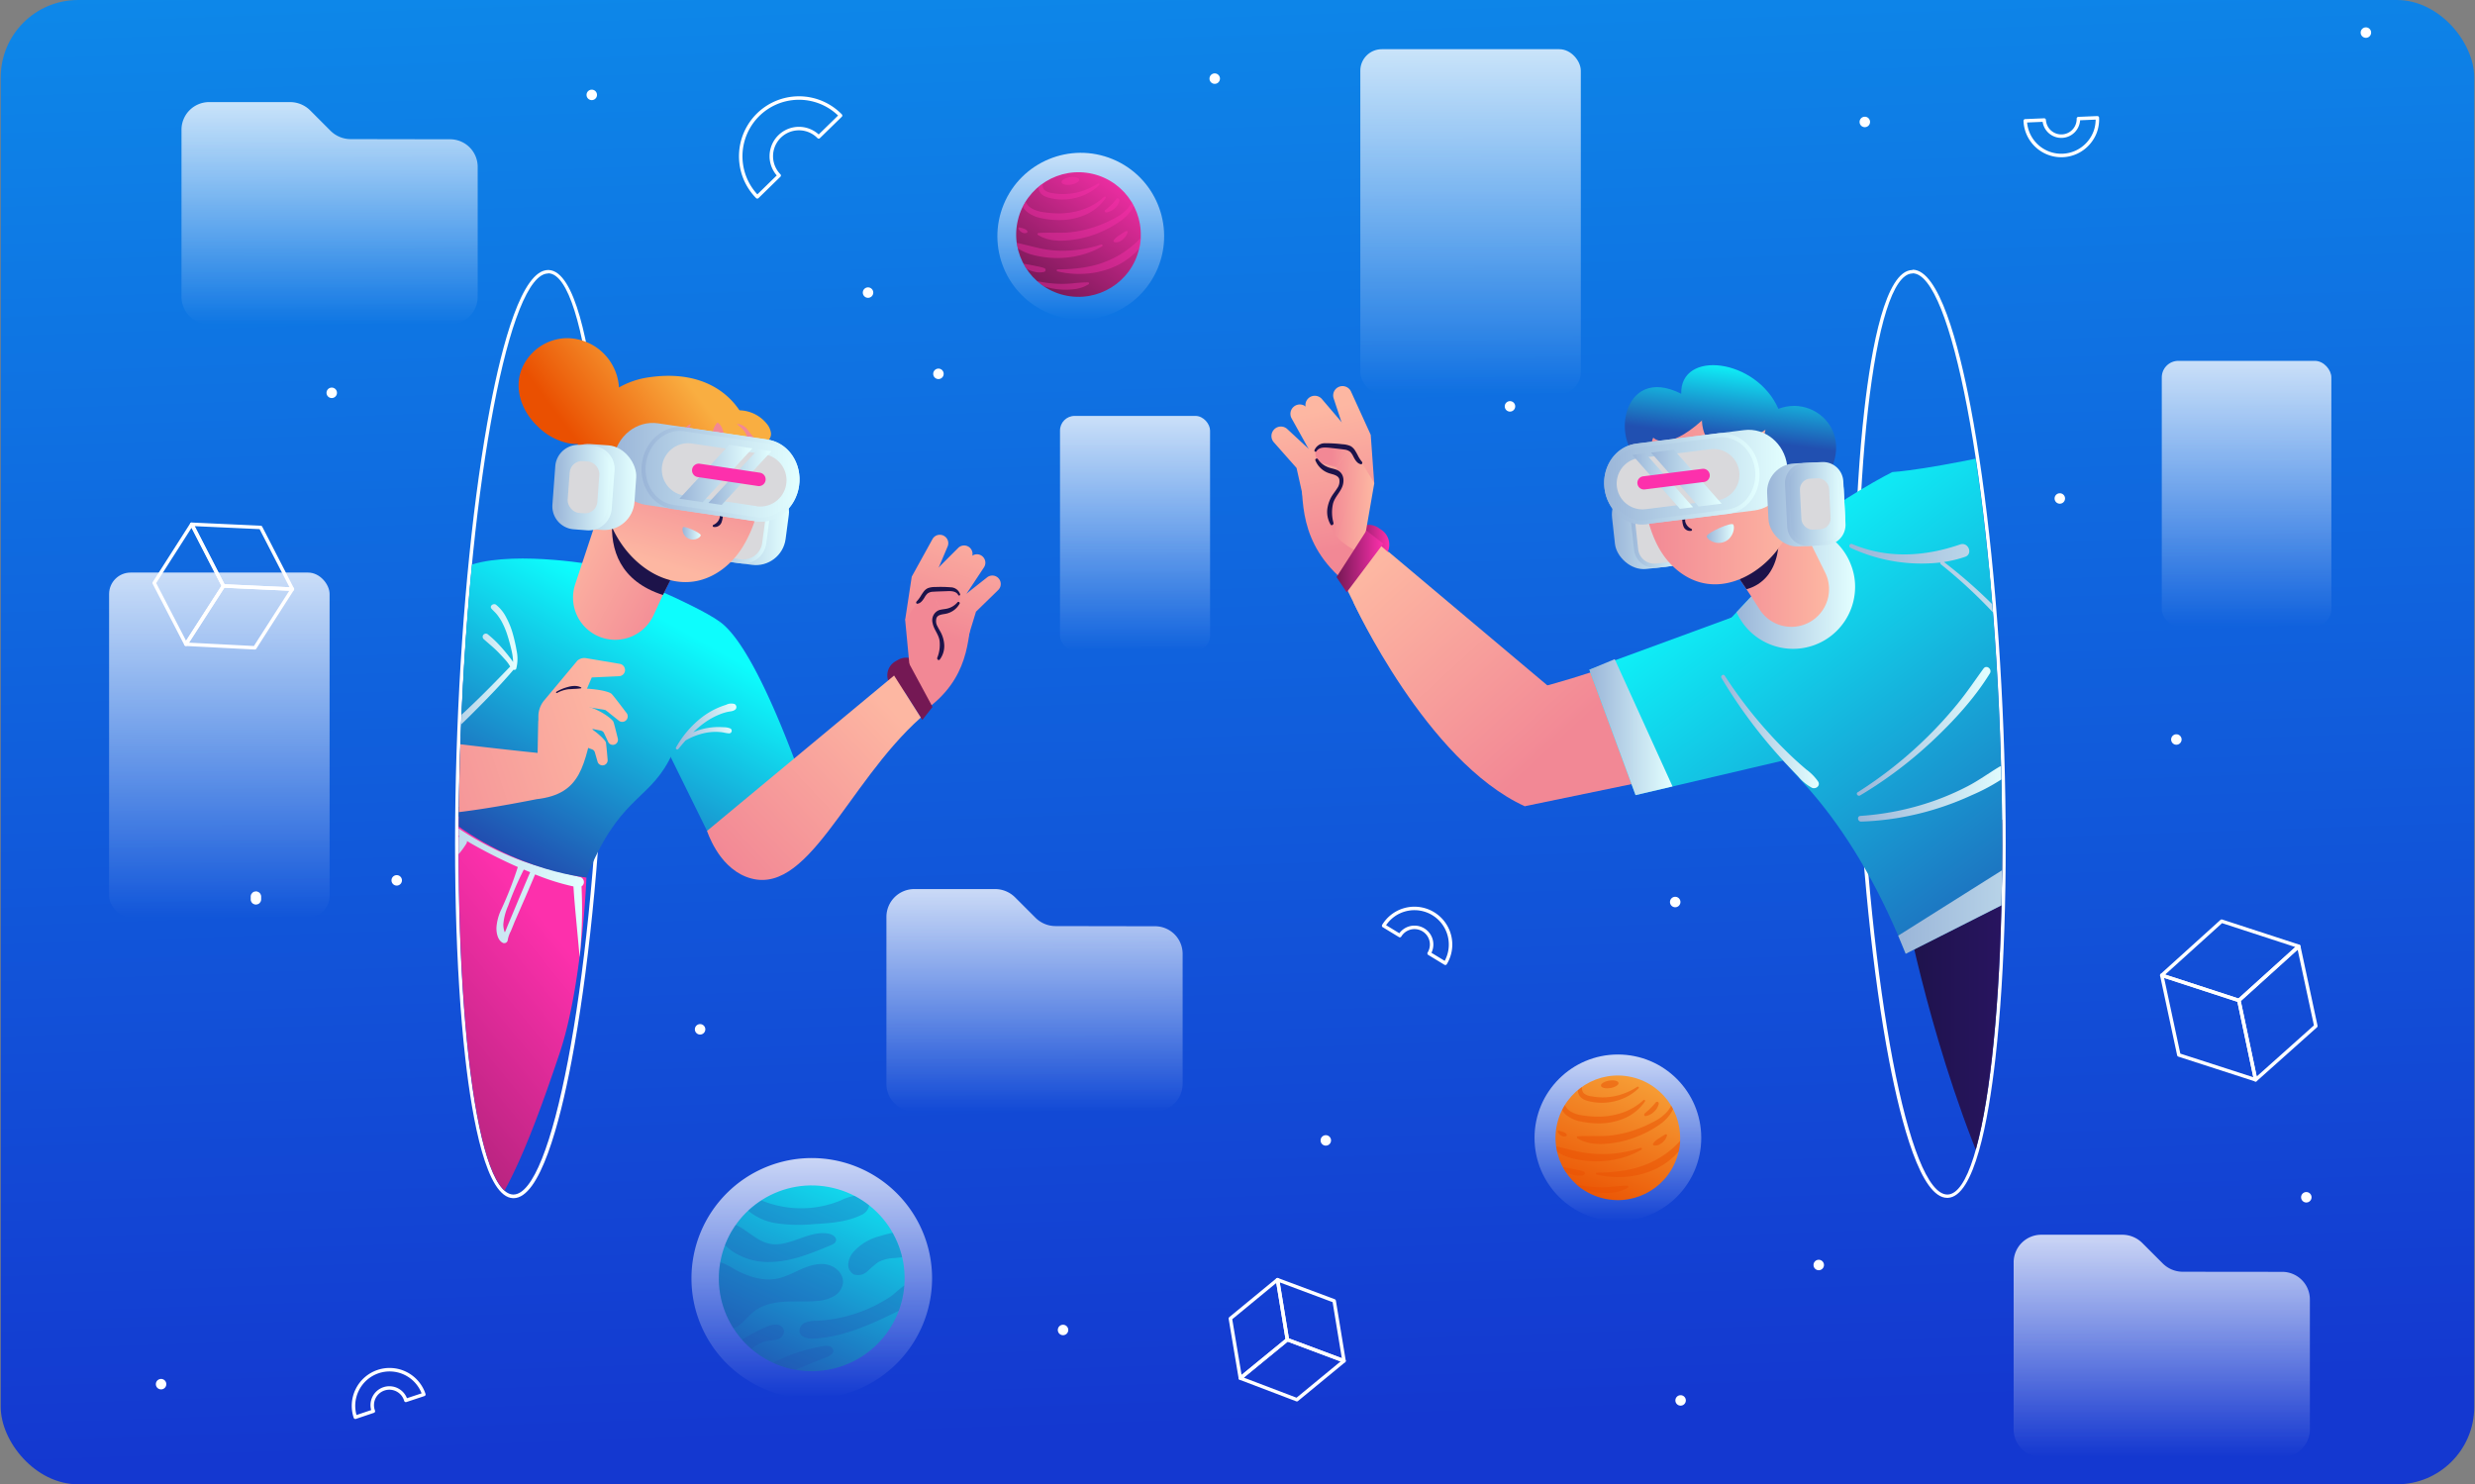 <svg xmlns="http://www.w3.org/2000/svg" xmlns:xlink="http://www.w3.org/1999/xlink" viewBox="0 0 710.76 426.26"><rect x="0" y="0" width="710.76" height="426.26" fill="#808080" stroke="none"/><defs><style>.cls-1,.cls-103{fill:none;}.cls-2{isolation:isolate;}.cls-3{fill:url(#linear-gradient);}.cls-4{fill:#fff;}.cls-5{clip-path:url(#clip-path);}.cls-6{fill:url(#Áåçûìÿííûé_ãðàäèåíò_27);}.cls-7{fill:#d9d9dc;}.cls-8{fill:url(#Áåçûìÿííûé_ãðàäèåíò_27-2);}.cls-9{fill:url(#linear-gradient-2);}.cls-10{fill:url(#linear-gradient-3);}.cls-11{fill:url(#linear-gradient-4);}.cls-12{fill:url(#linear-gradient-5);}.cls-13{fill:url(#linear-gradient-6);}.cls-14{fill:url(#linear-gradient-7);}.cls-15{fill:url(#linear-gradient-8);}.cls-16{fill:url(#linear-gradient-9);}.cls-17{fill:url(#linear-gradient-10);}.cls-18{fill:#1d134a;}.cls-19{fill:url(#linear-gradient-11);}.cls-20{fill:url(#linear-gradient-12);}.cls-21{fill:url(#linear-gradient-13);}.cls-22{fill:url(#linear-gradient-14);}.cls-23{fill:url(#linear-gradient-15);}.cls-24{fill:url(#linear-gradient-16);}.cls-25{fill:url(#Áåçûìÿííûé_ãðàäèåíò_27-3);}.cls-26{fill:url(#linear-gradient-17);}.cls-27{fill:url(#Áåçûìÿííûé_ãðàäèåíò_27-4);}.cls-28{fill:url(#linear-gradient-18);}.cls-29{fill:url(#linear-gradient-19);}.cls-30{fill:url(#linear-gradient-20);}.cls-31{fill:#004947;}.cls-32{fill:url(#linear-gradient-21);}.cls-33{fill:url(#linear-gradient-22);}.cls-34{fill:url(#Áåçûìÿííûé_ãðàäèåíò_27-5);}.cls-35{fill:url(#Áåçûìÿííûé_ãðàäèåíò_27-6);}.cls-36{fill:url(#Áåçûìÿííûé_ãðàäèåíò_27-7);}.cls-37{fill:url(#Áåçûìÿííûé_ãðàäèåíò_27-8);}.cls-38{fill:url(#Áåçûìÿííûé_ãðàäèåíò_27-9);}.cls-39{fill:url(#Áåçûìÿííûé_ãðàäèåíò_27-10);}.cls-40{fill:url(#Áåçûìÿííûé_ãðàäèåíò_27-11);}.cls-41{fill:url(#Áåçûìÿííûé_ãðàäèåíò_27-12);}.cls-42{fill:url(#Áåçûìÿííûé_ãðàäèåíò_27-13);}.cls-43{fill:url(#Áåçûìÿííûé_ãðàäèåíò_27-14);}.cls-44{fill:url(#Áåçûìÿííûé_ãðàäèåíò_27-15);}.cls-45{fill:url(#linear-gradient-23);}.cls-46{fill:url(#Áåçûìÿííûé_ãðàäèåíò_27-16);}.cls-47{fill:url(#Áåçûìÿííûé_ãðàäèåíò_27-17);}.cls-48{fill:url(#Áåçûìÿííûé_ãðàäèåíò_27-18);}.cls-49{clip-path:url(#clip-path-2);}.cls-50{fill:url(#linear-gradient-24);}.cls-51{fill:url(#Áåçûìÿííûé_ãðàäèåíò_27-19);}.cls-52{fill:url(#Áåçûìÿííûé_ãðàäèåíò_27-20);}.cls-53{fill:url(#linear-gradient-25);}.cls-54{fill:url(#Áåçûìÿííûé_ãðàäèåíò_27-21);}.cls-55{fill:url(#linear-gradient-26);}.cls-56{fill:url(#linear-gradient-27);}.cls-57{fill:url(#linear-gradient-28);}.cls-58{fill:url(#Áåçûìÿííûé_ãðàäèåíò_27-22);}.cls-59{fill:url(#linear-gradient-29);}.cls-60{fill:url(#linear-gradient-30);}.cls-61{fill:url(#Áåçûìÿííûé_ãðàäèåíò_27-23);}.cls-62{fill:url(#Áåçûìÿííûé_ãðàäèåíò_27-24);}.cls-63{fill:url(#linear-gradient-31);}.cls-64{fill:url(#linear-gradient-32);}.cls-65{fill:url(#linear-gradient-33);}.cls-66{fill:url(#Áåçûìÿííûé_ãðàäèåíò_27-25);}.cls-67{fill:url(#linear-gradient-34);}.cls-68{fill:url(#linear-gradient-35);}.cls-69{fill:url(#linear-gradient-36);}.cls-70{fill:url(#linear-gradient-37);}.cls-71{fill:url(#linear-gradient-38);}.cls-72{fill:url(#linear-gradient-39);}.cls-73{fill:url(#Áåçûìÿííûé_ãðàäèåíò_27-26);}.cls-74{fill:url(#Áåçûìÿííûé_ãðàäèåíò_27-27);}.cls-75{fill:url(#Áåçûìÿííûé_ãðàäèåíò_27-28);}.cls-76{fill:url(#Áåçûìÿííûé_ãðàäèåíò_27-29);}.cls-77{fill:url(#linear-gradient-40);}.cls-78{fill:url(#Áåçûìÿííûé_ãðàäèåíò_27-30);}.cls-79{fill:url(#Áåçûìÿííûé_ãðàäèåíò_27-31);}.cls-80{fill:url(#Áåçûìÿííûé_ãðàäèåíò_27-32);}.cls-81{fill:url(#linear-gradient-41);}.cls-82{fill:url(#linear-gradient-42);}.cls-83{fill:url(#linear-gradient-43);}.cls-84{fill:url(#linear-gradient-44);}.cls-85{fill:url(#linear-gradient-45);}.cls-86{fill:url(#linear-gradient-46);}.cls-87{fill:url(#linear-gradient-47);}.cls-88{fill:url(#linear-gradient-48);}.cls-89{fill:url(#linear-gradient-49);}.cls-90{fill:url(#linear-gradient-50);}.cls-104,.cls-108,.cls-109,.cls-110,.cls-111,.cls-91,.cls-95,.cls-99{mix-blend-mode:overlay;opacity:0.78;}.cls-91{fill:url(#linear-gradient-51);}.cls-92{fill:url(#linear-gradient-52);}.cls-93{opacity:0.3;}.cls-94{fill:#2150b1;}.cls-95{fill:url(#linear-gradient-53);}.cls-96{fill:url(#linear-gradient-54);}.cls-97{opacity:0.5;}.cls-98{fill:#ea5001;}.cls-99{fill:url(#linear-gradient-55);}.cls-100{fill:url(#linear-gradient-56);}.cls-101{opacity:0.4;}.cls-102{fill:#fd30ac;}.cls-103{stroke:#fff;stroke-linecap:round;stroke-linejoin:round;}.cls-105{fill:url(#linear-gradient-57);}.cls-106{fill:url(#linear-gradient-58);}.cls-107{fill:url(#linear-gradient-59);}.cls-108{fill:url(#linear-gradient-60);}.cls-109{fill:url(#linear-gradient-61);}.cls-110{fill:url(#linear-gradient-62);}.cls-111{fill:url(#linear-gradient-63);}</style><linearGradient id="linear-gradient" x1="363.51" y1="448.76" x2="336.51" y2="-334.24" gradientUnits="userSpaceOnUse"><stop offset="0.05" stop-color="#1438d0"/><stop offset="0.57" stop-color="#0d85e8"/><stop offset="1" stop-color="#06c9fd"/></linearGradient><clipPath id="clip-path"><path class="cls-1" d="M559.31,343c11.12-.43,17.85-60,15-133s-14.1-131.92-25.22-131.5L349.74,107.16l49.37,150Z"/></clipPath><linearGradient id="Áåçûìÿííûé_ãðàäèåíò_27" x1="462.91" y1="151.19" x2="485.72" y2="151.19" gradientTransform="translate(929.19 353.48) rotate(-173.7)" gradientUnits="userSpaceOnUse"><stop offset="0" stop-color="#9ab5d8"/><stop offset="1" stop-color="#e3ffff"/></linearGradient><linearGradient id="Áåçûìÿííûé_ãðàäèåíò_27-2" x1="467.89" y1="150.9" x2="485.96" y2="150.9" gradientTransform="matrix(1, 0, 0, 1, 0, 0)" xlink:href="#Áåçûìÿííûé_ãðàäèåíò_27"/><linearGradient id="linear-gradient-2" x1="387.87" y1="156.12" x2="398.97" y2="156.12" gradientUnits="userSpaceOnUse"><stop offset="0" stop-color="#741854"/><stop offset="1" stop-color="#fd30ac"/></linearGradient><linearGradient id="linear-gradient-3" x1="441.98" y1="218.47" x2="392.72" y2="164.48" gradientUnits="userSpaceOnUse"><stop offset="0" stop-color="#f28895"/><stop offset="1" stop-color="#fdb7a2"/></linearGradient><linearGradient id="linear-gradient-4" x1="387.58" y1="157.07" x2="378.42" y2="118.01" xlink:href="#linear-gradient-3"/><linearGradient id="linear-gradient-5" x1="393.74" y1="155.63" x2="384.58" y2="116.57" xlink:href="#linear-gradient-3"/><linearGradient id="linear-gradient-6" x1="384.62" y1="157.77" x2="375.46" y2="118.7" xlink:href="#linear-gradient-3"/><linearGradient id="linear-gradient-7" x1="390.89" y1="156.3" x2="381.74" y2="117.23" xlink:href="#linear-gradient-3"/><linearGradient id="linear-gradient-8" x1="381.04" y1="158.61" x2="371.89" y2="119.54" xlink:href="#linear-gradient-3"/><linearGradient id="linear-gradient-9" x1="382.01" y1="143.32" x2="394.29" y2="143.63" xlink:href="#linear-gradient-3"/><linearGradient id="linear-gradient-10" x1="382.32" y1="130.82" x2="394.61" y2="131.13" xlink:href="#linear-gradient-3"/><linearGradient id="linear-gradient-11" x1="383.82" y1="161.24" x2="397.25" y2="161.24" xlink:href="#linear-gradient-2"/><linearGradient id="linear-gradient-12" x1="463.17" y1="199.14" x2="413.9" y2="145.15" xlink:href="#linear-gradient-3"/><linearGradient id="linear-gradient-13" x1="442.94" y1="217.6" x2="393.67" y2="163.61" xlink:href="#linear-gradient-3"/><linearGradient id="linear-gradient-14" x1="546.17" y1="273.89" x2="635.92" y2="273.89" gradientUnits="userSpaceOnUse"><stop offset="0" stop-color="#1d134a"/><stop offset="1" stop-color="#40168d"/></linearGradient><linearGradient id="linear-gradient-15" x1="503.16" y1="143.36" x2="602.42" y2="274.44" gradientUnits="userSpaceOnUse"><stop offset="0" stop-color="#0dfdfd"/><stop offset="1" stop-color="#2150b1"/></linearGradient><linearGradient id="linear-gradient-16" x1="548.53" y1="109" x2="647.79" y2="240.08" xlink:href="#linear-gradient-15"/><linearGradient id="Áåçûìÿííûé_ãðàäèåíò_27-3" x1="582.3" y1="145.66" x2="596.24" y2="145.66" gradientTransform="matrix(1, 0, 0, 1, 0, 0)" xlink:href="#Áåçûìÿííûé_ãðàäèåíò_27"/><linearGradient id="linear-gradient-17" x1="463.49" y1="173.4" x2="562.75" y2="304.48" xlink:href="#linear-gradient-15"/><linearGradient id="Áåçûìÿííûé_ãðàäèåíò_27-4" x1="498.63" y1="168.75" x2="532.68" y2="168.75" gradientTransform="matrix(1, 0, 0, 1, 0, 0)" xlink:href="#Áåçûìÿííûé_ãðàäèåíò_27"/><linearGradient id="linear-gradient-18" x1="492.16" y1="158.47" x2="525.25" y2="158.47" xlink:href="#linear-gradient-3"/><linearGradient id="linear-gradient-19" x1="471.9" y1="142.4" x2="516.6" y2="142.4" xlink:href="#linear-gradient-3"/><linearGradient id="linear-gradient-20" x1="506.71" y1="104.6" x2="504.01" y2="126.71" xlink:href="#linear-gradient-15"/><linearGradient id="linear-gradient-21" x1="499.57" y1="103.73" x2="496.86" y2="125.84" xlink:href="#linear-gradient-15"/><linearGradient id="linear-gradient-22" x1="512.52" y1="144.92" x2="526.1" y2="144.92" xlink:href="#linear-gradient-3"/><linearGradient id="Áåçûìÿííûé_ãðàäèåíò_27-5" x1="490.14" y1="153.22" x2="497.95" y2="153.22" gradientTransform="matrix(1, 0, 0, 1, 0, 0)" xlink:href="#Áåçûìÿííûé_ãðàäèåíò_27"/><linearGradient id="Áåçûìÿííûé_ãðàäèåíò_27-6" x1="494.25" y1="210.07" x2="522.38" y2="210.07" gradientTransform="matrix(1, 0, 0, 1, 0, 0)" xlink:href="#Áåçûìÿííûé_ãðàäèåíò_27"/><linearGradient id="Áåçûìÿííûé_ãðàäèåíò_27-7" x1="533.24" y1="210.03" x2="571.62" y2="210.03" gradientTransform="matrix(1, 0, 0, 1, 0, 0)" xlink:href="#Áåçûìÿííûé_ãðàäèåíò_27"/><linearGradient id="Áåçûìÿííûé_ãðàäèåíò_27-8" x1="533.57" y1="227.98" x2="576.74" y2="227.98" gradientTransform="matrix(1, 0, 0, 1, 0, 0)" xlink:href="#Áåçûìÿííûé_ãðàäèåíò_27"/><linearGradient id="Áåçûìÿííûé_ãðàäèåíò_27-9" x1="531.02" y1="198.19" x2="610.78" y2="198.19" gradientTransform="matrix(1, 0, 0, 1, 0, 0)" xlink:href="#Áåçûìÿííûé_ãðàäèåíò_27"/><linearGradient id="Áåçûìÿííûé_ãðàäèåíò_27-10" x1="545.12" y1="249.5" x2="619.66" y2="249.5" gradientTransform="matrix(1, 0, 0, 1, 0, 0)" xlink:href="#Áåçûìÿííûé_ãðàäèåíò_27"/><linearGradient id="Áåçûìÿííûé_ãðàäèåíò_27-11" x1="456.43" y1="208.82" x2="480.31" y2="208.82" gradientTransform="matrix(1, 0, 0, 1, 0, 0)" xlink:href="#Áåçûìÿííûé_ãðàäèåíò_27"/><linearGradient id="Áåçûìÿííûé_ãðàäèåíò_27-12" x1="460.66" y1="136.98" x2="513.33" y2="136.98" gradientTransform="matrix(1, 0, 0, 1, 0, 0)" xlink:href="#Áåçûìÿííûé_ãðàäèåíò_27"/><linearGradient id="Áåçûìÿííûé_ãðàäèåíò_27-13" x1="460.66" y1="137.48" x2="505.27" y2="137.48" gradientTransform="matrix(1, 0, 0, 1, 0, 0)" xlink:href="#Áåçûìÿííûé_ãðàäèåíò_27"/><linearGradient id="Áåçûìÿííûé_ãðàäèåíò_27-14" x1="474.12" y1="137.3" x2="494.4" y2="137.3" gradientTransform="matrix(1, 0, 0, 1, 0, 0)" xlink:href="#Áåçûìÿííûé_ãðàäèåíò_27"/><linearGradient id="Áåçûìÿííûé_ãðàäèåíò_27-15" x1="468.76" y1="138.15" x2="486.21" y2="138.15" gradientTransform="matrix(1, 0, 0, 1, 0, 0)" xlink:href="#Áåçûìÿííûé_ãðàäèåíò_27"/><linearGradient id="linear-gradient-23" x1="487.36" y1="412.03" x2="483.17" y2="241.39" xlink:href="#linear-gradient-2"/><linearGradient id="Áåçûìÿííûé_ãðàäèåíò_27-16" x1="507.47" y1="144.88" x2="529.87" y2="144.88" gradientTransform="translate(1029.19 316.26) rotate(-177.05)" xlink:href="#Áåçûìÿííûé_ãðàäèåíò_27"/><linearGradient id="Áåçûìÿííûé_ãðàäèåíò_27-17" x1="513.2" y1="144.74" x2="529.39" y2="144.74" gradientTransform="matrix(1, 0, 0, 1, 0, 0)" xlink:href="#Áåçûìÿííûé_ãðàäèåíò_27"/><linearGradient id="Áåçûìÿííûé_ãðàäèåíò_27-18" x1="512.6" y1="144.74" x2="529.98" y2="144.74" gradientTransform="matrix(1, 0, 0, 1, 0, 0)" xlink:href="#Áåçûìÿííûé_ãðàäèåíò_27"/><clipPath id="clip-path-2"><path class="cls-1" d="M147.36,343c-11.12-.43-17.85-60-15-133s14.1-131.92,25.22-131.5l144.64,63.7-37.84,115Z"/></clipPath><linearGradient id="linear-gradient-24" x1="66.27" y1="341.38" x2="157.98" y2="266.52" xlink:href="#linear-gradient-2"/><linearGradient id="Áåçûìÿííûé_ãðàäèåíò_27-19" x1="42.13" y1="309.41" x2="111.55" y2="309.41" gradientTransform="matrix(1, 0, 0, 1, 0, 0)" xlink:href="#Áåçûìÿííûé_ãðàäèåíò_27"/><linearGradient id="Áåçûìÿííûé_ãðàäèåíò_27-20" x1="94.39" y1="252.21" x2="167.66" y2="252.21" gradientTransform="matrix(1, 0, 0, 1, 0, 0)" xlink:href="#Áåçûìÿííûé_ãðàäèåíò_27"/><linearGradient id="linear-gradient-25" x1="-714.35" y1="2552.52" x2="-719.67" y2="2632.38" gradientTransform="translate(1971.25 -1796.24) rotate(25.63)" xlink:href="#linear-gradient-15"/><linearGradient id="Áåçûìÿííûé_ãðàäèåíò_27-21" x1="194.08" y1="208.62" x2="211.5" y2="208.62" gradientTransform="matrix(1, 0, 0, 1, 0, 0)" xlink:href="#Áåçûìÿííûé_ãðàäèåíò_27"/><linearGradient id="linear-gradient-26" x1="-801.06" y1="2546.74" x2="-806.38" y2="2626.6" gradientTransform="translate(1971.25 -1796.24) rotate(25.63)" xlink:href="#linear-gradient-15"/><linearGradient id="linear-gradient-27" x1="-768.85" y1="2548.89" x2="-774.17" y2="2628.75" gradientTransform="translate(1971.25 -1796.24) rotate(25.63)" xlink:href="#linear-gradient-15"/><linearGradient id="linear-gradient-28" x1="-759.76" y1="2549.5" x2="-765.09" y2="2629.36" gradientTransform="translate(1971.25 -1796.24) rotate(25.63)" xlink:href="#linear-gradient-15"/><linearGradient id="Áåçûìÿííûé_ãðàäèåíò_27-22" x1="121.44" y1="195.13" x2="148.63" y2="195.13" gradientTransform="matrix(1, 0, 0, 1, 0, 0)" xlink:href="#Áåçûìÿííûé_ãðàäèåíò_27"/><linearGradient id="linear-gradient-29" x1="-773.01" y1="2486.57" x2="-789.54" y2="2518.22" gradientTransform="translate(1971.25 -1796.24) rotate(25.63)" gradientUnits="userSpaceOnUse"><stop offset="0" stop-color="#f9ae41"/><stop offset="1" stop-color="#ea5001"/></linearGradient><linearGradient id="linear-gradient-30" x1="-748.09" y1="2541.81" x2="-785.78" y2="2539.66" gradientTransform="translate(1971.25 -1796.24) rotate(25.63)" xlink:href="#linear-gradient-3"/><linearGradient id="Áåçûìÿííûé_ãðàäèåíò_27-23" x1="203.3" y1="149.83" x2="226.61" y2="149.83" gradientTransform="translate(-17.89 29.67) rotate(-7.58)" xlink:href="#Áåçûìÿííûé_ãðàäèåíò_27"/><linearGradient id="Áåçûìÿííûé_ãðàäèåíò_27-24" x1="203.06" y1="149.47" x2="221.55" y2="149.47" gradientTransform="matrix(1, 0, 0, 1, 0, 0)" xlink:href="#Áåçûìÿííûé_ãðàäèåíò_27"/><linearGradient id="linear-gradient-31" x1="-764.81" y1="2506.74" x2="-759.96" y2="2536.35" gradientTransform="translate(1971.25 -1796.24) rotate(25.63)" xlink:href="#linear-gradient-3"/><linearGradient id="linear-gradient-32" x1="-764.8" y1="2490.86" x2="-781.32" y2="2522.51" xlink:href="#linear-gradient-29"/><linearGradient id="linear-gradient-33" x1="-794.73" y1="2527.36" x2="-776.19" y2="2527.36" gradientTransform="translate(1971.25 -1796.24) rotate(25.63)" xlink:href="#linear-gradient-3"/><linearGradient id="Áåçûìÿííûé_ãðàäèåíò_27-25" x1="196" y1="153.16" x2="201.24" y2="153.16" gradientTransform="matrix(1, 0, 0, 1, 0, 0)" xlink:href="#Áåçûìÿííûé_ãðàäèåíò_27"/><linearGradient id="linear-gradient-34" x1="-802.35" y1="2636.86" x2="-747.96" y2="2584.34" gradientTransform="translate(1971.25 -1796.24) rotate(25.63)" xlink:href="#linear-gradient-3"/><linearGradient id="linear-gradient-35" x1="-808.35" y1="2630.65" x2="-753.96" y2="2578.13" gradientTransform="translate(1971.25 -1796.24) rotate(25.63)" xlink:href="#linear-gradient-3"/><linearGradient id="linear-gradient-36" x1="-808.75" y1="2630.24" x2="-754.36" y2="2577.72" gradientTransform="translate(1971.25 -1796.24) rotate(25.63)" xlink:href="#linear-gradient-3"/><linearGradient id="linear-gradient-37" x1="-805.44" y1="2633.67" x2="-751.05" y2="2581.15" gradientTransform="translate(1971.25 -1796.24) rotate(25.63)" xlink:href="#linear-gradient-3"/><linearGradient id="linear-gradient-38" x1="-801.52" y1="2637.72" x2="-747.13" y2="2585.2" gradientTransform="translate(1971.25 -1796.24) rotate(25.63)" xlink:href="#linear-gradient-3"/><linearGradient id="linear-gradient-39" x1="-808.56" y1="2630.44" x2="-754.17" y2="2577.92" gradientTransform="translate(1971.25 -1796.24) rotate(25.63)" xlink:href="#linear-gradient-3"/><linearGradient id="Áåçûìÿííûé_ãðàäèåíò_27-26" x1="176.05" y1="135.59" x2="229.59" y2="135.59" gradientTransform="matrix(1, 0, 0, 1, 0, 0)" xlink:href="#Áåçûìÿííûé_ãðàäèåíò_27"/><linearGradient id="Áåçûìÿííûé_ãðàäèåíò_27-27" x1="184.22" y1="136.2" x2="229.6" y2="136.2" gradientTransform="matrix(1, 0, 0, 1, 0, 0)" xlink:href="#Áåçûìÿííûé_ãðàäèåíò_27"/><linearGradient id="Áåçûìÿííûé_ãðàäèåíò_27-28" x1="195.11" y1="135.99" x2="216.08" y2="135.99" gradientTransform="matrix(1, 0, 0, 1, 0, 0)" xlink:href="#Áåçûìÿííûé_ãðàäèåíò_27"/><linearGradient id="Áåçûìÿííûé_ãðàäèåíò_27-29" x1="203.42" y1="137.01" x2="221.53" y2="137.01" gradientTransform="matrix(1, 0, 0, 1, 0, 0)" xlink:href="#Áåçûìÿííûé_ãðàäèåíò_27"/><linearGradient id="linear-gradient-40" x1="-745.53" y1="2798.8" x2="-749.62" y2="2632.5" gradientTransform="translate(1971.25 -1796.24) rotate(25.63)" xlink:href="#linear-gradient-2"/><linearGradient id="Áåçûìÿííûé_ãðàäèåíò_27-30" x1="158.77" y1="140.13" x2="181.69" y2="140.13" gradientTransform="translate(-9.89 12.96) rotate(-4.24)" xlink:href="#Áåçûìÿííûé_ãðàäèåíò_27"/><linearGradient id="Áåçûìÿííûé_ãðàäèåíò_27-31" x1="159.2" y1="139.93" x2="175.92" y2="139.93" gradientTransform="matrix(1, 0, 0, 1, 0, 0)" xlink:href="#Áåçûìÿííûé_ãðàäèåíò_27"/><linearGradient id="Áåçûìÿííûé_ãðàäèåíò_27-32" x1="158.62" y1="139.93" x2="176.5" y2="139.93" gradientTransform="matrix(1, 0, 0, 1, 0, 0)" xlink:href="#Áåçûìÿííûé_ãðàäèåíò_27"/><linearGradient id="linear-gradient-41" x1="10062.05" y1="570.93" x2="10072.06" y2="570.93" gradientTransform="matrix(-1, -0.08, -0.08, 1, 10340.88, 403.69)" xlink:href="#linear-gradient-2"/><linearGradient id="linear-gradient-42" x1="10061.79" y1="571.79" x2="10053.53" y2="536.57" gradientTransform="matrix(-1, -0.08, -0.08, 1, 10340.88, 403.69)" xlink:href="#linear-gradient-3"/><linearGradient id="linear-gradient-43" x1="10067.34" y1="570.49" x2="10059.09" y2="535.26" gradientTransform="matrix(-1, -0.08, -0.08, 1, 10340.88, 403.69)" xlink:href="#linear-gradient-3"/><linearGradient id="linear-gradient-44" x1="10059.12" y1="572.42" x2="10050.86" y2="537.19" gradientTransform="matrix(-1, -0.08, -0.08, 1, 10340.88, 403.69)" xlink:href="#linear-gradient-3"/><linearGradient id="linear-gradient-45" x1="10064.78" y1="571.09" x2="10056.52" y2="535.87" gradientTransform="matrix(-1, -0.08, -0.08, 1, 10340.88, 403.69)" xlink:href="#linear-gradient-3"/><linearGradient id="linear-gradient-46" x1="10055.89" y1="573.17" x2="10047.64" y2="537.95" gradientTransform="matrix(-1, -0.08, -0.08, 1, 10340.88, 403.69)" xlink:href="#linear-gradient-3"/><linearGradient id="linear-gradient-47" x1="10056.77" y1="559.39" x2="10067.84" y2="559.67" gradientTransform="matrix(-1, -0.08, -0.08, 1, 10340.88, 403.69)" xlink:href="#linear-gradient-3"/><linearGradient id="linear-gradient-48" x1="10057.05" y1="548.12" x2="10068.12" y2="548.4" gradientTransform="matrix(-1, -0.08, -0.08, 1, 10340.88, 403.69)" xlink:href="#linear-gradient-3"/><linearGradient id="linear-gradient-49" x1="10058.4" y1="575.55" x2="10070.51" y2="575.55" gradientTransform="matrix(-1, -0.08, -0.08, 1, 10340.88, 403.69)" xlink:href="#linear-gradient-2"/><linearGradient id="linear-gradient-50" x1="10108.41" y1="625.67" x2="10064.26" y2="577.29" gradientTransform="matrix(-1, -0.08, -0.08, 1, 10340.88, 403.69)" xlink:href="#linear-gradient-3"/><linearGradient id="linear-gradient-51" x1="233.11" y1="401.17" x2="233.11" y2="332.23" gradientUnits="userSpaceOnUse"><stop offset="0" stop-color="#fffbff" stop-opacity="0"/><stop offset="1" stop-color="#fff"/></linearGradient><linearGradient id="linear-gradient-52" x1="251.41" y1="327.3" x2="218.73" y2="398.41" gradientTransform="translate(536.85 55.9) rotate(76.72)" xlink:href="#linear-gradient-15"/><linearGradient id="linear-gradient-53" x1="464.62" y1="350.72" x2="464.62" y2="302.83" xlink:href="#linear-gradient-51"/><linearGradient id="linear-gradient-54" x1="474.51" y1="302.01" x2="456.68" y2="346.64" gradientTransform="translate(675.9 -200.49) rotate(76.72)" xlink:href="#linear-gradient-29"/><linearGradient id="linear-gradient-55" x1="310.37" y1="91.77" x2="310.37" y2="43.88" gradientTransform="translate(254.26 -244.88) rotate(67.5)" xlink:href="#linear-gradient-51"/><linearGradient id="linear-gradient-56" x1="298.09" y1="84.16" x2="323.2" y2="47.89" gradientTransform="translate(304.12 -249.55) rotate(76.72)" xlink:href="#linear-gradient-2"/><linearGradient id="linear-gradient-57" x1="94.65" y1="93.1" x2="94.65" y2="29.35" xlink:href="#linear-gradient-51"/><linearGradient id="linear-gradient-58" x1="297.09" y1="319.1" x2="297.09" y2="255.35" xlink:href="#linear-gradient-51"/><linearGradient id="linear-gradient-59" x1="620.81" y1="418.37" x2="620.81" y2="354.62" xlink:href="#linear-gradient-51"/><linearGradient id="linear-gradient-60" x1="62.99" y1="263.4" x2="62.99" y2="164.43" xlink:href="#linear-gradient-51"/><linearGradient id="linear-gradient-61" x1="422.31" y1="113.1" x2="422.31" y2="14.13" xlink:href="#linear-gradient-51"/><linearGradient id="linear-gradient-62" x1="325.96" y1="186.79" x2="325.96" y2="119.44" xlink:href="#linear-gradient-51"/><linearGradient id="linear-gradient-63" x1="645.16" y1="179.75" x2="645.16" y2="103.63" xlink:href="#linear-gradient-51"/></defs><g class="cls-2"><g id="Layer_1" data-name="Layer 1"><rect id="SVGID" class="cls-3" x="0.21" width="710.33" height="426.26" rx="22.22"/><path class="cls-4" d="M549.25,78.49c11.08,0,22.3,58.72,25.1,131.5,2.81,73.06-3.92,132.62-15,133.05h-.12c-11.08,0-22.3-58.71-25.1-131.5-2.81-73,3.92-132.62,15-133h.12m0-1h-.16c-7.6.3-11.64,22-13.7,40.18-2.84,25.18-3.66,58.53-2.3,93.91s4.71,68.34,9.46,93.19C546,322.69,551.63,344,559.19,344h.16c7.6-.29,11.64-22,13.7-40.18,2.84-25.17,3.66-58.52,2.3-93.91-1.36-35.24-4.72-68.33-9.46-93.19-3.42-17.91-9.09-39.27-16.64-39.27Z"/><g class="cls-5"><rect class="cls-6" x="463.31" y="139.26" width="22.02" height="23.86" rx="8.14" transform="translate(962.35 249.45) rotate(173.7)"/><path class="cls-7" d="M475.05,162.48a5.21,5.21,0,0,1-5.19-4.66l-1.34-12.13a5.22,5.22,0,0,1,4.62-5.77l5.08-.56a3.86,3.86,0,0,1,.58,0A5.22,5.22,0,0,1,484,144l1.34,12.14a5.17,5.17,0,0,1-1.11,3.84,5.24,5.24,0,0,1-3.51,1.93l-5.08.56-.58,0Z"/><path class="cls-8" d="M478.8,139.92a4.62,4.62,0,0,1,4.6,4.12l1.34,12.14a4.62,4.62,0,0,1-4.1,5.11l-5.08.56a4.36,4.36,0,0,1-.51,0,4.62,4.62,0,0,1-4.6-4.12l-1.34-12.14a4.64,4.64,0,0,1,4.1-5.11l5.08-.56.51,0m0-1.19-.64,0-5.08.56a5.82,5.82,0,0,0-5.15,6.43l1.34,12.14a5.82,5.82,0,0,0,5.78,5.19c.21,0,.43,0,.64,0l5.08-.56a5.83,5.83,0,0,0,5.16-6.43l-1.34-12.14a5.83,5.83,0,0,0-5.79-5.18Z"/><path class="cls-9" d="M390.11,160.07l.82.57a5.14,5.14,0,0,0,7.14-1.33h0a5.14,5.14,0,0,0-1.34-7.14l-.82-.56a5.14,5.14,0,0,0-7.14,1.33h0A5.13,5.13,0,0,0,390.11,160.07Z"/><path class="cls-10" d="M378.21,153c6.22,7.81,16.49,40.49,35.91,54.45a16.42,16.42,0,0,0,3.39,1.87A15.87,15.87,0,0,0,439,194.2l-14.43-12.74-32.5-28.69Z"/><path class="cls-11" d="M391.14,159l-6.87,6.31c-12.46-11.77-9.57-24.52-11-31.24l20.19,2.1Z"/><path class="cls-12" d="M384.2,111.24a2.68,2.68,0,0,1,3.78,1.21l5.66,12.42,1,13.87-11.55,1.87,3-16.82L383,114.42A2.68,2.68,0,0,1,384.2,111.24Z"/><path class="cls-13" d="M371.53,116.8a2.68,2.68,0,0,1,3.94.5l7.84,11.16,3.56,13.45-11,4-.13-17.09-4.8-8.63A2.68,2.68,0,0,1,371.53,116.8Z"/><path class="cls-14" d="M375.63,114.49a2.69,2.69,0,0,1,4,.12L388.49,125l4.84,13-10.57,5L381,126l-5.63-8.12A2.69,2.69,0,0,1,375.63,114.49Z"/><path class="cls-15" d="M365.69,123.57a2.69,2.69,0,0,1,4-.34l10,9.26L386,144.88l-9.93,6.2-3.73-16.68L365.8,127A2.7,2.7,0,0,1,365.69,123.57Z"/><path class="cls-16" d="M391.14,159l3.52-20.25L388.13,128l-4.29,6.19,1.28,4.94S373.66,151.46,391.14,159Z"/><path class="cls-17" d="M388.13,128l-7.25-.59a2.89,2.89,0,0,0-3.12,2.6h0a2.89,2.89,0,0,0,2.1,3.07l4,1.11Z"/><path class="cls-18" d="M391.15,132.66a10.78,10.78,0,0,1-1.07-1.59,17.67,17.67,0,0,0-.91-1.65,3.68,3.68,0,0,0-1.32-1.31,6.34,6.34,0,0,0-2.29-.53,39.82,39.82,0,0,0-4.88-.29,3.24,3.24,0,0,0-3.2,2c-.13.35.38.63.58.3.77-1.25,2.44-1.1,3.66-1,1.46.17,2.92.32,4.37.52a3.18,3.18,0,0,1,1.72.71,5.53,5.53,0,0,1,.87,1.36c.48.9,1.06,1.94,2.14,2.14C391.18,133.38,391.33,132.9,391.15,132.66Z"/><path class="cls-18" d="M382.94,150.14a11.14,11.14,0,0,1-.13-5.5c.52-2,2.26-3.37,2.82-5.35.47-1.67.08-3.52-1.61-4.29-.93-.42-2-.51-2.91-.94a6.07,6.07,0,0,1-2.65-2.21c-.24-.38-.9-.06-.71.37A6.39,6.39,0,0,0,382,136c.91.28,2.24.51,2.6,1.55a3.37,3.37,0,0,1-.63,2.73c-.56.91-1.27,1.71-1.77,2.66a9.79,9.79,0,0,0-.89,2.46,7.13,7.13,0,0,0,.8,5.23C382.37,151.11,383.07,150.65,382.94,150.14Z"/><polygon class="cls-19" points="392.41 152.38 383.82 165.72 386.74 170.1 397.25 156.12 392.41 152.38"/><path class="cls-20" d="M497.92,177.1s-40.6,18.64-69.76,23.35l9.7,31.08L522.59,214Z"/><path class="cls-21" d="M437.86,231.53c-28.23-12.93-49.14-58.46-49.14-58.46l10-14.64,61.72,51.92Z"/><path class="cls-22" d="M546.17,255.81s7.1,40.24,22.87,78.46l66.88-67.22-30.26-53.53Z"/><path class="cls-23" d="M543.4,135.57s8.51,5.74,21.78,19.75c.38.4.77.81,1.15,1.23,15.27,16.26,34.51,40.12,48,68.55,1.9,4,3.68,8.06,5.32,12.19L547.27,273.9c-.71-1.76-1.42-3.5-2.15-5.2-8.07-18.84-17.18-32.56-26.06-42.57-22-24.7-33.08-32.29-33.08-32.29l11.09-16.3,8.17-8.73s10.25-11.41,10.5-11.67c1.11-1.17.33-3,1.59-4.24C523.43,146.75,537.55,138.56,543.4,135.57Z"/><path class="cls-24" d="M543.4,135.57l22,34.94,21.82-5.77,6.7-1.44,1.89-4.15-4.29-32.57s-.43,0-5.17,1c-1.35.28-2.69.59-4.06.89C553.89,135.06,543.4,135.57,543.4,135.57Z"/><path class="cls-25" d="M587.23,164.74l9-2-4.71-36.15s-.43,0-5.17,1c-1.35.28-2.69.59-4.06.89Z"/><polygon class="cls-26" points="469.69 228.34 515.49 217.61 500.65 175.71 497.92 177.1 456.43 192.32 469.69 228.34"/><path class="cls-27" d="M518.89,151.17a14.17,14.17,0,0,1,2,.59,17.82,17.82,0,0,1,10.79,10.79,16.79,16.79,0,0,1,1,4.52,17.37,17.37,0,0,1-.11,3.87,17.8,17.8,0,0,1-33.88,4.87l8.17-8.73Z"/><path class="cls-28" d="M492.16,155.39l4.83,7.12,5.55,8.19,2.8,4.35a10.82,10.82,0,0,0,14.38,3.59h0a10.82,10.82,0,0,0,4.41-14.24l-13.62-27.47Z"/><path class="cls-18" d="M496,161.07l5.55,8.15c10-2.81,10.87-15.16,7.59-24.61C504.37,146.05,497.09,159.3,496,161.07Z"/><path class="cls-29" d="M476.09,156.8c2.68,5.13,7.36,9.42,13,10.64,7.82,1.7,15.88-2.78,20.9-9a30.12,30.12,0,0,0,5.87-12.29c2.19-9.66-.41-20.13-9.49-25.79-6.2-3.88-17.17-4.61-24.76-1a14.45,14.45,0,0,0-6.9,6.29C470.12,134.58,471.55,148.15,476.09,156.8Z"/><path class="cls-30" d="M511.24,137.17c-8.51,3.49-4.23-13.76-4.23-13.76s-17.43,12-18.27-2.64l3.55-5.23s29-4.39,25.94,25.69l-4.75,1.1Z"/><path class="cls-31" d="M479.06,143.11a2.15,2.15,0,0,0,1.76,2.32,1.92,1.92,0,0,0,1.81-2.1,2.15,2.15,0,0,0-1.75-2.33A1.93,1.93,0,0,0,479.06,143.11Z"/><path class="cls-31" d="M493.82,142.29a2.16,2.16,0,0,0,1.76,2.33,1.94,1.94,0,0,0,1.82-2.11,2.16,2.16,0,0,0-1.76-2.32A1.93,1.93,0,0,0,493.82,142.29Z"/><path class="cls-18" d="M483.36,147.53c.69-3,1.53-6,2.41-9,.08-.29.53-.22.46.09-.51,2.47-1,4.91-1.67,7.36a10.31,10.31,0,0,0-.62,3.72,3.09,3.09,0,0,0,1.79,2.17.31.31,0,0,1,0,.56,2,2,0,0,1-2.26-1.21A5.81,5.81,0,0,1,483.36,147.53Z"/><path class="cls-31" d="M512.25,148.3l3.8-7.41-.92-.7a47.07,47.07,0,0,0-3.89-3C509.66,142.7,512.25,148.3,512.25,148.3Z"/><path class="cls-32" d="M488.74,120.77c-10.3,9.28-14,4.86-14,4.86l-2.33,7.26c-10.26-4.37-7-28.59,10.39-19.81-.31-12.73,21.54-10.18,27.92,4.33,12.33-4.76,26.38,11.45,7,27.17,0,0-.59-26-14.56-26.82C497.06,117.4,488.74,120.77,488.74,120.77Z"/><path class="cls-33" d="M517.85,138.08a5.48,5.48,0,0,1,6-.2,6.31,6.31,0,0,1,2.19,4.67,10.58,10.58,0,0,1-1.46,6.58,7.69,7.69,0,0,1-5.56,3.61,6.1,6.1,0,0,1-5.84-2.82C511,146.12,514.64,140.16,517.85,138.08Z"/><path class="cls-31" d="M515.53,147.84a7.68,7.68,0,0,1,2.64-3,8.5,8.5,0,0,1,1.64-.85c.58-.21,1.21-.31,1.81-.47.39-.1.64.53.25.68a3.81,3.81,0,0,0-.72.38c-.22.17-.43.36-.65.54s-.43.37-.64.57l-.3.29a1.92,1.92,0,0,0-.3.34l.06-.08-.09.12-.24.29-.15.17h0a4.12,4.12,0,0,0-.52.72,14,14,0,0,0-.86,1.51,1.09,1.09,0,0,1-.71.51,1.13,1.13,0,0,1-.84-.14A1.16,1.16,0,0,1,515.53,147.84Z"/><path class="cls-31" d="M473.71,131.1c-2.67,4.8,9.76,3.18,8.56-.27C481.38,128.23,474.83,129.1,473.71,131.1Z"/><path class="cls-31" d="M503.14,132.5c-.15-2.47-6.16-2.71-7.64-1.77C491.33,133.35,503.42,137.26,503.14,132.5Z"/><path class="cls-34" d="M497.72,150.61c-.51-.69-7.23,2.2-7.57,3.34-.21.72,2.42,2.87,5.26,1.56C497.76,154.43,498.32,151.42,497.72,150.61Z"/><path class="cls-35" d="M494.34,194.66a145.74,145.74,0,0,0,11.72,16.79c2.16,2.66,4.42,5.25,6.75,7.76q1.76,1.88,3.55,3.72a13.31,13.31,0,0,0,4,3.31c1.1.46,2.49-.58,1.77-1.79a14.78,14.78,0,0,0-3.46-3.51c-1.24-1.06-2.46-2.13-3.65-3.24q-3.74-3.51-7.18-7.32a128.54,128.54,0,0,1-12.52-16.31C495,193.43,494,194,494.34,194.66Z"/><path class="cls-36" d="M569.61,192c-2.46,3.4-4.78,6.85-7.44,10.1a117.42,117.42,0,0,1-8.83,9.68,119.62,119.62,0,0,1-19.86,15.74c-.63.39.07,1.28.69.91a120.56,120.56,0,0,0,20.67-15.56C561,207.1,567,200.59,571.43,193.4,572.19,192.18,570.49,190.8,569.61,192Z"/><path class="cls-37" d="M574,220.29c-3,1.83-5.83,3.89-9,5.53a76.12,76.12,0,0,1-9.82,4.24,79.33,79.33,0,0,1-20.9,4.25c-1.06.07-.84,1.66.2,1.63a81.53,81.53,0,0,0,21.58-3.67,83.51,83.51,0,0,0,10.24-3.94A55.78,55.78,0,0,0,576,223C577.84,221.68,575.82,219.18,574,220.29Z"/><path class="cls-38" d="M562.92,156.35c-10.29,3.53-20.92,4.15-31.11-.14a.59.59,0,0,0-.45,1.08,48.33,48.33,0,0,0,25.84,4.25.52.52,0,0,0,.18.53c19.06,15.18,33.81,35.2,43.6,57.68a175.15,175.15,0,0,1,7,19.55c.55,1.82,3.17.69,2.69-1.1-6.48-24-20-45.65-37.1-63.23a146.21,146.21,0,0,0-15.32-13.58,35.83,35.83,0,0,0,6.05-1.47C566.69,159.13,565.26,155.55,562.92,156.35Z"/><path class="cls-39" d="M614.35,225.1c1.89,4,3.67,8.05,5.31,12.2l-72.39,36.6c-.71-1.77-1.42-3.5-2.15-5.2Z"/><polygon class="cls-40" points="469.69 228.34 480.31 225.85 463.71 189.3 456.43 192.32 469.69 228.34"/><path class="cls-41" d="M503.76,146.6l-30.66,3.84c-6,.75-11.55-3.81-12.34-10.19h0c-.8-6.38,3.45-12.15,9.47-12.9l30.66-3.84c6-.75,11.55,3.82,12.34,10.19h0C514,140.08,509.78,145.86,503.76,146.6Z"/><path class="cls-42" d="M494.48,125.57h0c4.76,0,8.85,4,9.51,9.28a11,11,0,0,1-1.84,7.71,8.79,8.79,0,0,1-6.14,3.8l-23.52,3a9.2,9.2,0,0,1-1,.06c-4.77,0-8.85-4-9.51-9.28-.71-5.71,2.87-10.87,8-11.51l23.52-3a7.37,7.37,0,0,1,1-.07m0-1.19a9.61,9.61,0,0,0-1.19.07l-23.52,3c-5.77.71-9.81,6.46-9,12.84h0c.73,5.94,5.39,10.33,10.69,10.33a9.36,9.36,0,0,0,1.18-.08l23.53-2.95c5.77-.72,9.8-6.47,9-12.85-.74-5.93-5.39-10.32-10.69-10.32Z"/><path class="cls-7" d="M472.58,146.23l9.79-1.23,3.27-.41,1.39-.17,5.72-.72.31,0a8.13,8.13,0,0,0,1.23-.26A7.41,7.41,0,0,0,491.23,129l-10.37,1.3-5.71.72-1.39.17-3,.38-.25,0a6.08,6.08,0,0,0-1,.22,7.41,7.41,0,0,0,3.06,14.44Z"/><polygon class="cls-43" points="474.13 129.97 487.81 145.46 494.4 144.63 480.7 129.15 474.13 129.97"/><path class="cls-44" d="M468.76,130.66l13.68,15.47,3.77-.47-13.7-15.49-3.46.44Z"/><path class="cls-45" d="M472.35,140.55l17-2.14a1.9,1.9,0,0,0,1.64-2.12h0a1.9,1.9,0,0,0-2.12-1.65l-17,2.15a1.89,1.89,0,0,0-1.64,2.12h0A1.89,1.89,0,0,0,472.35,140.55Z"/><rect class="cls-46" x="507.66" y="132.95" width="22.02" height="23.86" rx="8.14" transform="translate(1044.11 262.86) rotate(177.05)"/><path class="cls-47" d="M519.05,156.2a5.23,5.23,0,0,1-5.22-5l-.62-12.2a5.15,5.15,0,0,1,1.34-3.77,5.23,5.23,0,0,1,3.61-1.72l5.1-.26h.28a5.22,5.22,0,0,1,5.21,5l.63,12.2a5.23,5.23,0,0,1-5,5.49l-5.1.26Z"/><path class="cls-48" d="M523.54,133.88a4.63,4.63,0,0,1,4.62,4.39l.63,12.2a4.63,4.63,0,0,1-4.39,4.86l-5.11.26h-.24a4.63,4.63,0,0,1-4.62-4.39L513.8,139a4.64,4.64,0,0,1,4.39-4.86l5.1-.26h.25m0-1.19h-.31l-5.1.27a5.81,5.81,0,0,0-5.52,6.12l.63,12.19a5.82,5.82,0,0,0,5.81,5.52h.31l5.1-.27a5.82,5.82,0,0,0,5.52-6.11l-.63-12.2a5.82,5.82,0,0,0-5.81-5.52Z"/><rect class="cls-7" x="517.1" y="137.41" width="8.38" height="14.66" rx="3.1" transform="translate(-6.75 27) rotate(-2.95)"/></g><path class="cls-4" d="M157.42,78.49h.12c11.12.43,17.85,60,15,133.05-2.8,72.79-14,131.5-25.1,131.5h-.12c-11.12-.43-17.85-60-15-133,2.8-72.78,14-131.49,25.1-131.5m0-1h0c-7.56,0-13.22,21.36-16.64,39.27-4.74,24.86-8.11,58-9.46,93.19s-.54,68.74,2.3,93.91c2.06,18.17,6.1,39.89,13.7,40.18h.16c7.56,0,13.22-21.35,16.64-39.27,4.74-24.85,8.11-57.95,9.46-93.19s.54-68.73-2.3-93.91c-2.06-18.17-6.1-39.88-13.7-40.18Z"/><g class="cls-49"><path class="cls-50" d="M122.79,230.15a42,42,0,0,0-10.23,5.2c-31,19.17-84.92,98-88.51,102.93-3.45,4.7-15.94,7.89-37.2,38l11.08,5.28,22.51,10.74c27.6-26.95,67.78-64.48,95-91.09,4.2,22.29,7.85,51.89,14.62,53.58,11,2.76,22.06-26.79,30.51-51.92,6.67-19.49,7.84-50.86,7.84-50.86Z"/><path class="cls-51" d="M109.35,270.43c-2.19,2.51-4.2,5.21-6.29,7.81s-4.21,5.2-6.33,7.78q-6.37,7.74-12.9,15.36-13,15.24-26.52,30.07c-5,5.54-10.11,11-15.07,16.61-.37.41.31,1.05.72.67,9.72-9.14,18.84-18.94,27.8-28.8S88.54,299.8,97.1,289.46c2.4-2.88,4.77-5.79,7.13-8.7s4.87-5.85,7.08-8.93C112.22,270.55,110.35,269.27,109.35,270.43Z"/><path class="cls-52" d="M167,254.57a1.5,1.5,0,0,0-.44-2.71c-6.36-1.62-12.73-3-18.83-5.49A86.24,86.24,0,0,1,130.37,237a105,105,0,0,1-8.71-7.07c-1.26-1.11-3,.93-1.69,2,2.64,2.14,5.47,4,8.3,5.89q1.84,1.21,3.72,2.38a1.2,1.2,0,0,0-.49.42,43.57,43.57,0,0,1-4.77,6.23,28.27,28.27,0,0,1-6.28,4.71,26.11,26.11,0,0,1-15.8,3.39,34,34,0,0,1-8.94-2.49c-1.09-.47-1.9,1.21-.8,1.67A32.77,32.77,0,0,0,112,256a31.28,31.28,0,0,0,15.35-6.56,26.83,26.83,0,0,0,6.59-7.18,1.22,1.22,0,0,0,.16-.73c.85.5,1.7,1,2.56,1.47q5.9,3.28,12.06,6a.77.77,0,0,0-.07.16,103,103,0,0,1-4.69,12,14.4,14.4,0,0,0-1.39,5.17c-.06,1.5.33,3.71,1.84,4.44a1,1,0,0,0,1.38-.69,8.42,8.42,0,0,1,.91-2.68c.34-.83.69-1.65,1-2.47l2.06-4.73q2-4.53,3.9-9.08l1.31.51a65.1,65.1,0,0,0,9.71,2.94c.22,3.72.59,7.43.93,11.14l.57,6.12c.09,1,.19,2,.28,3.05A137.79,137.79,0,0,0,167,254.57Zm-22.16,12.84a6.36,6.36,0,0,1-.3-2,16.81,16.81,0,0,1,1.42-5.37,90.54,90.54,0,0,1,4.47-10.32h0l1.82.76c-1.29,3-2.55,6-3.81,9q-1,2.39-2,4.77c-.34.82-.69,1.64-1,2.46-.15.33-.29.69-.44,1C144.9,267.62,144.85,267.52,144.81,267.41Z"/><path class="cls-53" d="M206.75,178.58C216,185.21,227,214,233.18,232.17A15,15,0,0,1,223,251.44h0a15,15,0,0,1-17.48-7.81l-21-42.63Z"/><path class="cls-54" d="M209.73,209.2a5,5,0,0,0-1.88-.35q-.91-.07-1.83-.06a19,19,0,0,0-3.68.43,17,17,0,0,0-3.25,1.07,27.2,27.2,0,0,1,3.39-2.85,20.46,20.46,0,0,1,4.16-2.27,14,14,0,0,1,2.3-.73c.86-.19,1.67-.13,2.33-.78a1,1,0,0,0-.32-1.48,3.24,3.24,0,0,0-2.43.22,22.63,22.63,0,0,0-2.53.95,22.33,22.33,0,0,0-4.48,2.68,28.51,28.51,0,0,0-7.38,8.64c-.23.4.37.77.66.43.68-.83,1.37-1.65,2.08-2.45a19.09,19.09,0,0,1,5.73-2.19,15.69,15.69,0,0,1,3.35-.28,16.25,16.25,0,0,1,1.7.15,9.33,9.33,0,0,0,1.81.28A.75.75,0,0,0,209.73,209.2Z"/><path class="cls-55" d="M135.47,162C122.18,173.7,89.26,212.7,89.26,212.7l31.47,11.37,29.65-31.61Z"/><path class="cls-56" d="M206.75,178.58c-7.31-5.39-34.23-16.07-34.23-16.07s-23.61-4.47-36.89-.42c-2.43,3.09-12.71,28.9-12.84,68.07L168.41,252c9.11-22.78,17.37-21.88,23.61-33.44C198.33,206.89,195.49,194.2,206.75,178.58Z"/><path class="cls-57" d="M168.41,252s-24.5-2.14-45.62-21.88C122.79,230.16,144.84,230.91,168.41,252Z"/><path class="cls-58" d="M148.36,186.85a46.83,46.83,0,0,0-1.1-4.86,22.4,22.4,0,0,0-1.82-4.55,11.12,11.12,0,0,0-3-3.78c-.73-.53-2,.37-1.28,1.16.52.58,1.1,1.08,1.58,1.68a17,17,0,0,1,1.18,1.73,22.39,22.39,0,0,1,1.79,4.18c.47,1.44.85,2.91,1.19,4.38a16.27,16.27,0,0,1,.45,3.33,15.78,15.78,0,0,0-1-1.36c-.61-.81-1.26-1.59-1.93-2.36a31.84,31.84,0,0,0-4.31-4.22.91.91,0,0,0-1.18,1.39c1.41,1.24,2.86,2.42,4.18,3.76.64.66,1.26,1.33,1.86,2a10.44,10.44,0,0,1,1.54,2.09c-3.87,4-7.75,8-11.77,11.78-4.25,4.05-8.7,7.86-13,11.8-.86.78.1,2.29,1.06,1.53a164,164,0,0,0,13.11-11.9c4-4,7.91-8,11.57-12.31a.56.56,0,0,0,.79-.36A11.29,11.29,0,0,0,148.36,186.85Z"/><path class="cls-31" d="M162.48,113.32c-.11-.09-.09-.06,0,0Z"/><path class="cls-59" d="M186.1,108.39a24.1,24.1,0,0,0-8.35,2.88,15.06,15.06,0,0,0-15-14.16,14.25,14.25,0,0,0-13.1,9.31c-2.05,5.77.49,12,4.73,16a17.56,17.56,0,0,0,9.13,4.92,11.69,11.69,0,0,0,2.44.16A28.34,28.34,0,0,0,171.15,151s19.59,9.4,35.52-1C224.12,138.65,218.21,103.51,186.1,108.39Z"/><path class="cls-60" d="M199.27,152.76,195,161.42l-4.89,10-2.43,5.27a12.12,12.12,0,0,1-15.4,6.22h0a12.12,12.12,0,0,1-7.1-15.12L176,135.14Z"/><path class="cls-18" d="M196,159.63l-5.62,11.24c-12.39-4-15.17-13.09-14.56-21.55C181.34,150.18,196,159.63,196,159.63Z"/><rect class="cls-61" x="203.75" y="137.68" width="22.42" height="24.3" rx="8.63" transform="translate(21.64 -27.05) rotate(7.58)"/><path class="cls-7" d="M207.07,160.15a6.05,6.05,0,0,1-3.38-6.26L205.15,143a6,6,0,0,1,6.8-5.2l3.77.5a5.87,5.87,0,0,1,1.82.54,6.06,6.06,0,0,1,3.38,6.25L219.46,156a6.06,6.06,0,0,1-6.8,5.2l-3.77-.5A6.15,6.15,0,0,1,207.07,160.15Z"/><path class="cls-62" d="M217.29,139.32h0a5.47,5.47,0,0,1,3.05,5.66l-1.46,10.93a5.48,5.48,0,0,1-6.14,4.71l-3.77-.51a5.32,5.32,0,0,1-1.65-.49,5.44,5.44,0,0,1-3-5.65L205.73,143a5.46,5.46,0,0,1,6.14-4.7l3.77.5a5.92,5.92,0,0,1,1.65.49m.5-1a6.72,6.72,0,0,0-2-.6l-3.77-.5a6.64,6.64,0,0,0-7.45,5.7l-1.45,10.94a6.62,6.62,0,0,0,3.7,6.85,6.72,6.72,0,0,0,2,.6l3.77.5a6.64,6.64,0,0,0,7.45-5.7l1.45-10.94a6.61,6.61,0,0,0-3.7-6.85Z"/><path class="cls-63" d="M217,125.25a14.79,14.79,0,0,0-6.6-7c-7.51-4.24-18.79-4.31-25.43-.8-9.71,5.14-13.15,15.66-11.62,25.72a30.85,30.85,0,0,0,5.1,13C183.11,163,191,168.17,199.18,167c5.87-.83,11-4.89,14.1-9.94C218.57,148.54,221,134.76,217,125.25Z"/><path class="cls-31" d="M212.78,143.05c-.07,1.26-.87,2.27-1.79,2.26s-1.61-1-1.54-2.29.87-2.26,1.79-2.25S212.85,141.8,212.78,143.05Z"/><path class="cls-31" d="M199.05,141.83c-.07,1.25-.88,2.26-1.8,2.26s-1.6-1-1.53-2.29.87-2.26,1.79-2.26S199.11,140.58,199.05,141.83Z"/><path class="cls-18" d="M207.33,146.26c-.68-3.11-1.52-6.16-2.39-9.22-.08-.3-.54-.23-.48.08.5,2.54,1,5.06,1.65,7.58a10.4,10.4,0,0,1,.6,3.82,3.1,3.1,0,0,1-1.85,2.21.32.32,0,0,0,0,.58,2.07,2.07,0,0,0,2.32-1.23A5.88,5.88,0,0,0,207.33,146.26Z"/><path class="cls-64" d="M212,117.83a10.37,10.37,0,0,1,8.2,3.87,5.15,5.15,0,0,1,1.18,2.52,2.55,2.55,0,0,1-1,2.45,3,3,0,0,1-3.35-.51,21.24,21.24,0,0,1-2.34-2.75,4.05,4.05,0,0,0-3.08-1.67c1,.91,2.4,2,2.78,3.3a4.33,4.33,0,0,1-.58,3.83,3.06,3.06,0,0,1-3.59,1c-1.5-.7-1.95-2.58-2.19-4.21s-.6-3.51-2-4.33a5.3,5.3,0,0,0-1.41,4,25.81,25.81,0,0,1,.1,4.39,3.85,3.85,0,0,1-2.51,3.31,3.33,3.33,0,0,1-3.15-1.08,6.28,6.28,0,0,1-1.42-3.13,11.8,11.8,0,0,1,.77-7c-1.49.44-2.23,2-3.22,3.16s-2.22,2.4-3.76,2.48a3,3,0,0,1-1.53-5.71,7.38,7.38,0,0,1-.85,4.6,4.26,4.26,0,0,1-3.61,2.23,3.18,3.18,0,0,1-3.1-2.64,16.59,16.59,0,0,1,2.12,8,7,7,0,0,1-.8,3.49,3.48,3.48,0,0,1-2.92,1.83,2.35,2.35,0,0,1-2.33-2.27c.47.43.54.39.68,1a5.78,5.78,0,0,1-3.33,6.45,5,5,0,0,1-6.4-2.94,17.51,17.51,0,0,1,.88-12.82,29.07,29.07,0,0,1,18-15.38C196.06,111,205.18,113.42,212,117.83Z"/><path class="cls-65" d="M172.06,134.21c-2.14-1.44-5.15-1.88-7.27-.41-1.77,1.22-2.55,3.46-2.79,5.6a12.88,12.88,0,0,0,1.59,8,9.39,9.39,0,0,0,6.64,4.54,7.4,7.4,0,0,0,7.16-3.26C180.15,144.14,175.9,136.81,172.06,134.21Z"/><path class="cls-31" d="M173,144.26c-1.38-2.71-3.75-3.87-6.58-4.56-.42-.1-.67.58-.25.74,2.18.83,3.91,3.27,4.79,5.12a1.21,1.21,0,0,0,2-1.3Z"/><path class="cls-31" d="M218.28,132.3c-.28-2.09-6.12-2.74-7.35-1C209.34,133.53,218.76,135.89,218.28,132.3Z"/><path class="cls-31" d="M197.29,130.73c-.56-2.41-7.33-2.55-8.58-.4C186.55,134.05,198,133.67,197.29,130.73Z"/><path class="cls-66" d="M196.15,151.41c.34-.46,4.86,1.48,5.08,2.24.14.49-1.62,1.93-3.53,1C196.13,154,195.75,152,196.15,151.41Z"/><path class="cls-67" d="M170.89,206.08c-3.13,13.68-3.78,21.94-16.81,23.43l.53-22.48Z"/><path class="cls-68" d="M177.92,190.63,168.24,189a3,3,0,0,0-2.44.73l-9.51,11.39a7.21,7.21,0,0,0-1.68,4.59l-.05,19.85c1.33-2.16,6.79-1,10.38-6.44,4.31-5.5,2.86-19.57,2.86-19.57l2.14-5,7.85-.36a1.81,1.81,0,0,0,1.7-1.61A1.83,1.83,0,0,0,177.92,190.63Z"/><path class="cls-69" d="M168.06,197.73c4.6.27,6.95,1,7.53,1.5.43.35,3,3.77,4.32,5.5a1.58,1.58,0,0,1,0,2h0a1.57,1.57,0,0,1-2.13.28l-3.91-3.11L167,202.76Z"/><path class="cls-70" d="M166.91,202.39c5.41,1.1,9,4.26,9.24,4.86.18.42.85,3.12,1.27,4.83a1.47,1.47,0,0,1-1.06,1.78h0a1.47,1.47,0,0,1-1.71-.81l-1.18-2.51a1.3,1.3,0,0,0-.93-.73l-4.52-.87Z"/><path class="cls-71" d="M169,208.75c2.77,1.73,4.81,3.81,5,4.45.1.43.35,3.21.5,5a1.48,1.48,0,0,1-1.33,1.59h0a1.48,1.48,0,0,1-1.57-1.06l-.77-2.67a1.28,1.28,0,0,0-.8-.86l-4.33-1.57Z"/><path class="cls-18" d="M166.87,197.41a4,4,0,0,0-1.76-.42,6.8,6.8,0,0,0-1.9.26,13.08,13.08,0,0,0-3.44,1.42c-.19.12,0,.44.2.34a9.06,9.06,0,0,1,3.39-1.09c.56,0,1.14-.07,1.71-.09a17.56,17.56,0,0,0,1.78-.16A.14.14,0,0,0,166.87,197.41Z"/><path class="cls-72" d="M154.08,229.51c-29.27,5.78-55.94,8.8-65.55-6a9.73,9.73,0,0,1,2.29-12.91h0a9.77,9.77,0,0,1,8.2-1.82c12,2.73,44.34,6.33,56.65,7.57Z"/><path class="cls-73" d="M185.53,145l31.13,4.61c6.12.9,11.85-3.62,12.8-10.09h0c.95-6.48-3.24-12.45-9.35-13.35L189,121.57c-6.12-.9-11.85,3.62-12.8,10.09h0C175.23,138.14,179.42,144.11,185.53,145Z"/><path class="cls-74" d="M222.89,128.15c3.88,1.87,6.11,6.48,5.42,11.21-.86,5.83-5.8,9.95-11,9.18L193.42,145a8.91,8.91,0,0,1-2.48-.76c-3.89-1.87-6.12-6.47-5.42-11.21.85-5.83,5.79-10,11-9.18l23.89,3.55a8.67,8.67,0,0,1,2.48.75m.5-1a9.56,9.56,0,0,0-2.81-.86l-23.89-3.55c-5.85-.86-11.37,3.69-12.32,10.16-.79,5.38,1.81,10.39,6.06,12.43a9.93,9.93,0,0,0,2.82.86l23.88,3.54c5.86.86,11.38-3.69,12.33-10.16h0c.79-5.37-1.81-10.38-6.07-12.42Z"/><path class="cls-7" d="M217.28,145.35l-9.93-1.48-3.32-.49-1.41-.2-5.81-.87-.32,0a8.75,8.75,0,0,1-1.25-.3,7.55,7.55,0,0,1,3.45-14.64l10.53,1.57,5.79.86,1.42.21,3,.45.26.05a7.94,7.94,0,0,1,1,.24,7.55,7.55,0,0,1-3.45,14.64Z"/><polygon class="cls-75" points="216.08 128.76 201.8 144.22 195.11 143.22 209.4 127.76 216.08 128.76"/><path class="cls-76" d="M221.53,129.58,207.25,145l-3.83-.57L217.72,129l3.51.53A1.59,1.59,0,0,1,221.53,129.58Z"/><path class="cls-77" d="M217.65,139.57,200.38,137a1.93,1.93,0,0,1-1.62-2.2h0a1.93,1.93,0,0,1,2.19-1.63l17.27,2.58a1.93,1.93,0,0,1,1.63,2.19h0A1.93,1.93,0,0,1,217.65,139.57Z"/><rect class="cls-78" x="159.02" y="127.98" width="22.42" height="24.3" rx="8.63" transform="matrix(1, 0.07, -0.07, 1, 10.82, -12.19)"/><path class="cls-79" d="M162.64,150.75a6,6,0,0,1-3.42-5.91l.82-11a6.06,6.06,0,0,1,6.48-5.59l3.79.28A6.06,6.06,0,0,1,175.9,135l-.82,11a6.06,6.06,0,0,1-6.48,5.59l-3.79-.28A6,6,0,0,1,162.64,150.75Z"/><path class="cls-80" d="M172.23,129.63h0a5.45,5.45,0,0,1,3.09,5.34l-.82,11a5.48,5.48,0,0,1-5.85,5.06l-3.8-.28a5.6,5.6,0,0,1-2-.53,5.43,5.43,0,0,1-3.09-5.33l.82-11a5.46,5.46,0,0,1,5.86-5l3.79.28a5.59,5.59,0,0,1,2,.52m.5-1a6.71,6.71,0,0,0-2.38-.64l-3.79-.28a6.63,6.63,0,0,0-7.1,6.13l-.82,11a6.63,6.63,0,0,0,3.75,6.47,6.5,6.5,0,0,0,2.38.63l3.79.29a6.64,6.64,0,0,0,7.1-6.13l.82-11a6.63,6.63,0,0,0-3.75-6.47Z"/><rect class="cls-7" x="163.29" y="132.47" width="8.54" height="14.92" rx="3.53" transform="translate(324.33 291.85) rotate(-175.76)"/><path class="cls-81" d="M262.54,197.5l-.78.45a4.62,4.62,0,0,1-6.32-1.7h0a4.62,4.62,0,0,1,1.7-6.32l.78-.45a4.64,4.64,0,0,1,6.32,1.7h0A4.62,4.62,0,0,1,262.54,197.5Z"/><path class="cls-82" d="M261.69,196.45l5.74,6.15c12-9.7,10.31-21.38,12.05-27.32l-18.3.48Z"/><path class="cls-83" d="M271.26,154a2.41,2.41,0,0,0-3.48.83l-5.95,10.77L259.94,178l10.25,2.49-1.54-15.33,3.48-8.21A2.41,2.41,0,0,0,271.26,154Z"/><path class="cls-84" d="M282.26,159.89a2.41,2.41,0,0,0-3.57.17l-7.83,9.5-4.14,11.83,9.63,4.33,1.3-15.35,4.92-7.43A2.41,2.41,0,0,0,282.26,159.89Z"/><path class="cls-85" d="M278.74,157.53a2.42,2.42,0,0,0-3.58-.17l-8.71,8.69-5.27,11.38,9.16,5.24,2.79-15.15,5.62-6.92A2.43,2.43,0,0,0,278.74,157.53Z"/><path class="cls-86" d="M287,166.39a2.41,2.41,0,0,0-3.53-.58l-9.65,7.62-6.54,10.7,8.49,6.26,4.51-14.73,6.38-6.22A2.41,2.41,0,0,0,287,166.39Z"/><path class="cls-87" d="M261.69,196.45,259.94,178l6.62-9.17,3.42,5.86L268.49,179S277.93,190.9,261.69,196.45Z"/><path class="cls-88" d="M266.56,168.83l6.56,0a2.61,2.61,0,0,1,2.62,2.56h0a2.61,2.61,0,0,1-2.11,2.61l-3.65.72Z"/><path class="cls-18" d="M263.2,172.76a8.78,8.78,0,0,0,1.07-1.36,16.5,16.5,0,0,1,.93-1.42,3.26,3.26,0,0,1,1.28-1.08,5.71,5.71,0,0,1,2.09-.32,34.33,34.33,0,0,1,4.42.08,2.91,2.91,0,0,1,2.74,2,.3.3,0,0,1-.55.22c-.6-1.17-2.11-1.16-3.22-1.11-1.32.05-2.65.08-4,.16a2.83,2.83,0,0,0-1.6.52,4.52,4.52,0,0,0-.87,1.16c-.5.78-1.09,1.67-2.08,1.77C263.13,173.4,263,173,263.2,172.76Z"/><path class="cls-18" d="M269.16,188.89a9.94,9.94,0,0,0,.66-4.91c-.27-1.85-1.69-3.25-2-5.08a3.11,3.11,0,0,1,1.87-3.69c.88-.29,1.82-.26,2.7-.55a5.59,5.59,0,0,0,2.6-1.72.37.37,0,0,1,.6.4,5.8,5.8,0,0,1-4.15,2.95c-.84.16-2.06.23-2.48,1.13a3,3,0,0,0,.29,2.51c.41.86,1,1.66,1.32,2.56a8.53,8.53,0,0,1,.56,2.29,6.45,6.45,0,0,1-1.23,4.6C269.57,189.82,269,189.33,269.16,188.89Z"/><polygon class="cls-89" points="261.01 190.43 267.8 203.01 264.87 206.75 256.4 193.44 261.01 190.43"/><path class="cls-90" d="M264.43,206.07,256.76,194l-53.71,44.61s3.1,10,11.15,13.16C231.82,258.7,242.86,225.28,264.43,206.07Z"/></g><path class="cls-91" d="M233.11,401.67a34.55,34.55,0,1,1,34.56-34.55A34.59,34.59,0,0,1,233.11,401.67Z"/><circle class="cls-92" cx="233.11" cy="367.12" r="26.67" transform="translate(-177.74 509.65) rotate(-76.72)"/><g class="cls-93"><path class="cls-94" d="M216.38,376.72c2.49-2,5.79-2.71,9-2.9s6.41.1,9.59-.25a10.88,10.88,0,0,0,4.51-1.33,5.22,5.22,0,0,0,2.6-3.76c.25-2.54-2-4.8-4.54-5.32s-5.08.29-7.42,1.31-4.62,2.3-7.13,2.76c-3.54.66-7.09-.37-10.29-1.82-1.76-.79-3.78-2.35-5.85-2.89a26.86,26.86,0,0,0-.4,4.6,26.5,26.5,0,0,0,4.17,14.31l.07,0C213,380.61,214.45,378.29,216.38,376.72Z"/><path class="cls-94" d="M255.7,372.38a42.08,42.08,0,0,1-21.17,6.92,8.75,8.75,0,0,0-3.26.52,2.61,2.61,0,0,0-1.66,2.6c.29,1.71,2.54,2.14,4.27,2,8.54-.52,16.52-4.21,24.21-8a26.37,26.37,0,0,0,1.6-7.24C258.17,370.2,256.69,371.73,255.7,372.38Z"/><path class="cls-94" d="M221,362.42c6.12-.06,11.94-2.46,17.59-4.82.6-.25,1.28-.58,1.47-1.21.31-1-.91-1.86-2-2.08-5.74-1.19-11.37,4.05-17.11,2.86-3.63-.76-6.27-3.89-9.65-5.4a27,27,0,0,0-3.1,5.81,17.85,17.85,0,0,0,2.16,1.79A18.61,18.61,0,0,0,221,362.42Z"/><path class="cls-94" d="M245,359.64A6,6,0,0,0,243.6,363a3.09,3.09,0,0,0,1.66,3,3.88,3.88,0,0,0,3.78-.86,35.16,35.16,0,0,1,3.1-2.64,10.74,10.74,0,0,1,4.68-1.22c.75-.07,1.51-.13,2.25-.24a26.2,26.2,0,0,0-2.76-7c-1.69.35-3.19.81-4,1.05A15,15,0,0,0,245,359.64Z"/><path class="cls-94" d="M222.36,351.19a44.06,44.06,0,0,0,11.42.34c4.55-.27,9.23-.56,13.34-2.52a4,4,0,0,0,2.35-2.26,2,2,0,0,0,.07-.64,26.53,26.53,0,0,0-4.22-2.7,16,16,0,0,0-3.89,1.33,29.83,29.83,0,0,1-22.75,0,26.54,26.54,0,0,0-3.79,2.95l.2.18A16.39,16.39,0,0,0,222.36,351.19Z"/><path class="cls-94" d="M223.16,384.67a2.58,2.58,0,0,0,2-2.42,2.28,2.28,0,0,0-2-1.83,5.82,5.82,0,0,0-2.86.53,60.83,60.83,0,0,0-7.2,3.78,26.28,26.28,0,0,0,2.71,2.67,10.3,10.3,0,0,1,4-2.2C220.89,384.94,222.06,385,223.16,384.67Z"/><path class="cls-94" d="M239.3,387.81a1.52,1.52,0,0,0-1.15-1.22,4.27,4.27,0,0,0-1.78,0A48.76,48.76,0,0,0,222,391.37a26.52,26.52,0,0,0,6.33,2l9.11-3.65C238.34,389.36,239.38,388.76,239.3,387.81Z"/></g><circle class="cls-95" cx="464.62" cy="326.77" r="23.94"/><circle class="cls-96" cx="464.62" cy="326.77" r="17.89" transform="translate(39.84 703.89) rotate(-76.72)"/><g class="cls-97"><path class="cls-98" d="M474.75,328.39a3.89,3.89,0,0,1,.78-.86,8.39,8.39,0,0,1,.86-.61l.89-.57c.31-.19.62-.39,1-.58h0a.33.33,0,0,1,.43.14.34.34,0,0,1,0,.22,3.62,3.62,0,0,1-.54,1.14,5.28,5.28,0,0,1-.86.91,3.62,3.62,0,0,1-1.07.64,2.32,2.32,0,0,1-1.29.11.34.34,0,0,1-.26-.41.28.28,0,0,1,0-.12Z"/><path class="cls-98" d="M447.77,324.77a5.11,5.11,0,0,1,1.14.31,2,2,0,0,1,.5.22,1.5,1.5,0,0,1,.47.42l0,0a.38.38,0,0,1-.07.52l-.05,0a1.18,1.18,0,0,1-.72.12,1.72,1.72,0,0,1-.66-.22,2.14,2.14,0,0,1-1-1,.32.32,0,0,1,.15-.43.42.42,0,0,1,.19,0Z"/><path class="cls-98" d="M472.33,319.74c.61-.52,1.18-1,1.7-1.52s1-1.09,1.51-1.68h0a.47.47,0,0,1,.67,0,.51.51,0,0,1,.15.46,4.52,4.52,0,0,1-1.37,2.28,4.7,4.7,0,0,1-2.35,1.23.4.4,0,0,1-.47-.33.37.37,0,0,1,.14-.37Z"/><path class="cls-98" d="M464.8,311c.1.59-1,1.25-2.36,1.47s-2.6-.08-2.69-.67,1-1.25,2.36-1.47S464.71,310.37,464.8,311Z"/><path class="cls-98" d="M458.32,333.52a27.07,27.07,0,0,0,6.78-.82,23.19,23.19,0,0,0,6.27-2.54.27.27,0,0,0,.13-.34.28.28,0,0,0-.36-.18,37.63,37.63,0,0,1-6.35,1.47,34.41,34.41,0,0,1-6.41.27,33.5,33.5,0,0,1-6.31-.94c-1.71-.4-3.39-.85-5.17-1.24.07.54.17,1.08.29,1.61a15.16,15.16,0,0,0,4.32,1.85A28,28,0,0,0,458.32,333.52Z"/><path class="cls-98" d="M479.65,330.34a26.64,26.64,0,0,1-6.29,3.82,28.55,28.55,0,0,1-3.51,1.22,34.54,34.54,0,0,1-3.66.8,48.92,48.92,0,0,1-7.6.56.29.29,0,0,0-.28.23.29.29,0,0,0,.21.35,26.59,26.59,0,0,0,7.87.67,24.33,24.33,0,0,0,4-.56,22.7,22.7,0,0,0,3.86-1.2,20.54,20.54,0,0,0,6.76-4.41,15.91,15.91,0,0,0,1.11-1.21,18.39,18.39,0,0,0,.4-3A25.13,25.13,0,0,1,479.65,330.34Z"/><path class="cls-98" d="M463.76,342.42a10,10,0,0,0,3.75-1.36.33.33,0,0,0,.14-.26.31.31,0,0,0-.3-.3c-1.33,0-2.57.12-3.81.23a32.37,32.37,0,0,1-10.79-.58,17.2,17.2,0,0,0,2,1.52,20,20,0,0,0,5,.91A20.51,20.51,0,0,0,463.76,342.42Z"/><path class="cls-98" d="M453.74,314.89a3.62,3.62,0,0,0,1.43,1,8.31,8.31,0,0,0,1.49.44,14.46,14.46,0,0,0,3,.36,15.69,15.69,0,0,0,5.88-1,14.14,14.14,0,0,0,5-3.14.29.29,0,0,0,.05-.36.28.28,0,0,0-.4-.09h0a19.3,19.3,0,0,1-5,2.32,17.53,17.53,0,0,1-5.42.71,15.39,15.39,0,0,1-2.71-.29,4.11,4.11,0,0,1-2.22-.87,2.13,2.13,0,0,1-.49-1.79c-.42.29-.83.61-1.22.94,0,0,0,.07,0,.1A3,3,0,0,0,453.74,314.89Z"/><path class="cls-98" d="M450.19,320.51a9.58,9.58,0,0,0,3.93,1.59,24.56,24.56,0,0,0,4,.5,19,19,0,0,0,8-1.3,13.56,13.56,0,0,0,6.28-5,.29.29,0,0,0-.44-.37h0a17.17,17.17,0,0,1-6.45,3.74,21.85,21.85,0,0,1-7.34,1,31.34,31.34,0,0,1-3.74-.36,9.18,9.18,0,0,1-3.35-1.09,4.32,4.32,0,0,1-1.67-1.88c-.29.47-.56.95-.81,1.45a.6.6,0,0,0,.06.11A5.47,5.47,0,0,0,450.19,320.51Z"/><path class="cls-98" d="M475.8,321.64c-.56.33-1.14.63-1.73.92s-1.19.58-1.78.85a38,38,0,0,1-3.68,1.38,29,29,0,0,1-3.78.94,26.3,26.3,0,0,1-3.85.48c-2.59.11-5.09-.08-7.85.12h0a.28.28,0,0,0-.23.15.3.3,0,0,0,.1.41,8.8,8.8,0,0,0,1.91.91,11.27,11.27,0,0,0,2,.54,17.22,17.22,0,0,0,4.18.13,29,29,0,0,0,8.14-1.72,31.78,31.78,0,0,0,7.37-3.8,12.23,12.23,0,0,0,3.06-3,8,8,0,0,0,.8-1.46c-.18-.33-.36-.66-.55-1a7.43,7.43,0,0,1-1.13,1.74A12.07,12.07,0,0,1,475.8,321.64Z"/><path class="cls-98" d="M451.39,337.32a7.24,7.24,0,0,0,1.66.3,5.36,5.36,0,0,0,1.69-.12.58.58,0,0,0,.39-.36.56.56,0,0,0-.34-.72h0a14.69,14.69,0,0,0-1.5-.42l-1.48-.31-1.5-.29c-.48-.09-1-.19-1.49-.25.26.49.55,1,.85,1.43l.17.1A8.13,8.13,0,0,0,451.39,337.32Z"/></g><circle class="cls-99" cx="310.37" cy="67.82" r="23.94" transform="translate(128.94 328.62) rotate(-67.5)"/><circle class="cls-100" cx="309.72" cy="67.36" r="17.89" transform="translate(173.01 353.32) rotate(-76.72)"/><g class="cls-101"><path class="cls-102" d="M319.85,69a4,4,0,0,1,.79-.87,8.17,8.17,0,0,1,.85-.6l.89-.58a11.26,11.26,0,0,1,1-.57h0a.31.31,0,0,1,.42.14.28.28,0,0,1,0,.22,3.28,3.28,0,0,1-.54,1.13,4.59,4.59,0,0,1-.85.91,3.67,3.67,0,0,1-1.07.64,2.36,2.36,0,0,1-1.3.11.35.35,0,0,1-.26-.41.22.22,0,0,1,.05-.11Z"/><path class="cls-102" d="M292.88,65.35a6.35,6.35,0,0,1,1.13.31,3.16,3.16,0,0,1,.5.22,1.69,1.69,0,0,1,.48.43h0a.38.38,0,0,1-.07.52l-.05,0a1.19,1.19,0,0,1-.72.13,1.91,1.91,0,0,1-.66-.22,2.24,2.24,0,0,1-1-1,.32.32,0,0,1,.16-.43.29.29,0,0,1,.18,0Z"/><path class="cls-102" d="M317.43,60.32c.61-.51,1.18-1,1.7-1.51s1-1.09,1.51-1.69h0a.47.47,0,0,1,.67,0,.49.49,0,0,1,.15.45,4.48,4.48,0,0,1-1.37,2.29A4.66,4.66,0,0,1,317.75,61a.4.4,0,0,1-.33-.71Z"/><path class="cls-102" d="M309.91,51.55c.09.59-1,1.24-2.36,1.47s-2.61-.08-2.7-.67,1-1.25,2.36-1.47S309.81,51,309.91,51.55Z"/><path class="cls-102" d="M303.42,74.1a27.06,27.06,0,0,0,6.78-.81,23.72,23.72,0,0,0,6.28-2.54.3.3,0,0,0,.13-.34.3.3,0,0,0-.37-.19,37.19,37.19,0,0,1-6.35,1.47,35.29,35.29,0,0,1-6.41.28,32.72,32.72,0,0,1-6.31-1c-1.71-.4-3.39-.85-5.17-1.24.08.55.17,1.08.3,1.61a15.42,15.42,0,0,0,4.31,1.86A28.48,28.48,0,0,0,303.42,74.1Z"/><path class="cls-102" d="M324.75,70.93a26.78,26.78,0,0,1-6.29,3.82A30.83,30.83,0,0,1,315,76a37.22,37.22,0,0,1-3.66.8,50.21,50.21,0,0,1-7.61.56.29.29,0,0,0-.06.57,26.59,26.59,0,0,0,7.87.68,24.33,24.33,0,0,0,4-.56,22.88,22.88,0,0,0,3.85-1.2,20.68,20.68,0,0,0,6.77-4.41c.38-.39.75-.79,1.1-1.21a18.37,18.37,0,0,0,.4-3A24.4,24.4,0,0,1,324.75,70.93Z"/><path class="cls-102" d="M308.86,83a9.8,9.8,0,0,0,3.75-1.36.31.31,0,0,0,.14-.25.29.29,0,0,0-.3-.3c-1.33,0-2.56.11-3.81.22a33,33,0,0,1-3.72.21,34.73,34.73,0,0,1-7.07-.79,17,17,0,0,0,2,1.52,20.53,20.53,0,0,0,9,.75Z"/><path class="cls-102" d="M298.84,55.48a3.69,3.69,0,0,0,1.43,1,8.22,8.22,0,0,0,1.5.45,15,15,0,0,0,3,.36,15.86,15.86,0,0,0,5.88-1,14.18,14.18,0,0,0,5-3.14.29.29,0,0,0-.36-.45h0a19.33,19.33,0,0,1-5,2.32,17.83,17.83,0,0,1-5.42.7,14.5,14.5,0,0,1-2.71-.29,4.22,4.22,0,0,1-2.22-.86,2.14,2.14,0,0,1-.49-1.8c-.42.3-.82.61-1.21.95v.09A3,3,0,0,0,298.84,55.48Z"/><path class="cls-102" d="M295.29,61.1a9.84,9.84,0,0,0,3.93,1.59,23.49,23.49,0,0,0,4,.49,18.81,18.81,0,0,0,8-1.3,13.68,13.68,0,0,0,6.29-5,.3.3,0,0,0,0-.36.31.31,0,0,0-.42,0h0a17.23,17.23,0,0,1-6.45,3.74,21.6,21.6,0,0,1-7.34,1,31.52,31.52,0,0,1-3.74-.35,9.45,9.45,0,0,1-3.35-1.1,4.27,4.27,0,0,1-1.67-1.88c-.29.47-.56,1-.81,1.45l.06.12A5.61,5.61,0,0,0,295.29,61.1Z"/><path class="cls-102" d="M320.91,62.22c-.56.33-1.15.64-1.74.93s-1.18.57-1.78.85a38.69,38.69,0,0,1-3.67,1.37,31.35,31.35,0,0,1-3.79.95,27.79,27.79,0,0,1-3.84.48c-2.6.11-5.09-.08-7.86.11h0a.3.3,0,0,0-.23.15.3.3,0,0,0,.1.41,9.06,9.06,0,0,0,1.91.92,12,12,0,0,0,2,.53,17.21,17.21,0,0,0,4.18.14,29.34,29.34,0,0,0,8.13-1.72,31.81,31.81,0,0,0,7.37-3.81,12.23,12.23,0,0,0,3.07-3,8,8,0,0,0,.79-1.47c-.17-.33-.35-.66-.55-1a7.19,7.19,0,0,1-1.12,1.74A11.8,11.8,0,0,1,320.91,62.22Z"/><path class="cls-102" d="M296.49,77.9a7.26,7.26,0,0,0,1.66.31,5.35,5.35,0,0,0,1.69-.13.53.53,0,0,0,.39-.35.56.56,0,0,0-.33-.72h0a11.3,11.3,0,0,0-1.5-.42c-.5-.12-1-.21-1.49-.31l-1.5-.3c-.48-.09-1-.18-1.48-.24.26.49.54,1,.84,1.42l.18.1A8,8,0,0,0,296.49,77.9Z"/></g><polygon class="cls-103" points="625.71 302.96 647.76 310.09 642.95 287.3 620.81 280.08 625.71 302.96"/><polygon class="cls-103" points="647.76 310.09 665.05 294.65 660.14 271.76 642.95 287.3 647.76 310.09"/><polygon class="cls-103" points="620.81 280.08 642.95 287.3 660.14 271.76 638 264.54 620.81 280.08"/><polygon class="cls-103" points="44.28 167.42 53.39 185.01 64.17 168.27 55.06 150.56 44.28 167.42"/><polygon class="cls-103" points="53.39 185.01 73.18 186.03 83.97 169.18 64.17 168.27 53.39 185.01"/><polygon class="cls-103" points="55.06 150.56 64.17 168.27 83.97 169.18 74.86 151.47 55.06 150.56"/><polygon class="cls-103" points="353.33 378.65 356.2 395.78 369.7 384.72 366.87 367.5 353.33 378.65"/><polygon class="cls-103" points="356.2 395.78 372.43 401.96 385.97 390.81 369.7 384.72 356.2 395.78"/><polygon class="cls-103" points="366.87 367.5 369.7 384.72 385.97 390.81 383.14 373.58 366.87 367.5"/><path class="cls-103" d="M213.93,51.12a16.72,16.72,0,0,1,27.46-17.94l-6.28,6.13A7.93,7.93,0,1,0,223.76,50.4l-6.28,6.13A16.7,16.7,0,0,1,213.93,51.12Z"/><path class="cls-103" d="M400.06,262.89a10.37,10.37,0,0,1,15,13.74l-4.65-2.83a4.92,4.92,0,0,0-8.41-5.12l-4.65-2.83A10.53,10.53,0,0,1,400.06,262.89Z"/><path class="cls-103" d="M101.54,403a10.4,10.4,0,0,1,1.08-3.93,10.36,10.36,0,0,1,19.1,1.38l-5.17,1.71a4.92,4.92,0,1,0-9.33,3.1L102.05,407A10.43,10.43,0,0,1,101.54,403Z"/><path class="cls-103" d="M601.72,37.8a10.45,10.45,0,0,1-2.12,3.48,10.36,10.36,0,0,1-18-6.58l5.44-.23a4.92,4.92,0,0,0,9.83-.41l5.44-.23A10.56,10.56,0,0,1,601.72,37.8Z"/><path class="cls-4" d="M169.94,28.75a1.5,1.5,0,0,0,0-3,1.5,1.5,0,0,0,0,3Z"/><path class="cls-4" d="M249.28,85.53a1.5,1.5,0,0,0,0-3,1.5,1.5,0,0,0,0,3Z"/><path class="cls-4" d="M269.5,108.86a1.5,1.5,0,0,0,0-3,1.5,1.5,0,0,0,0,3Z"/><path class="cls-4" d="M348.84,24.08a1.5,1.5,0,0,0,0-3,1.5,1.5,0,0,0,0,3Z"/><path class="cls-4" d="M535.53,36.52a1.5,1.5,0,0,0,0-3,1.5,1.5,0,0,0,0,3Z"/><path class="cls-4" d="M433.63,118.2a1.5,1.5,0,0,0,0-3,1.5,1.5,0,0,0,0,3Z"/><path class="cls-4" d="M481.08,260.54a1.5,1.5,0,0,0,0-3,1.5,1.5,0,0,0,0,3Z"/><path class="cls-4" d="M522.3,364.78a1.5,1.5,0,0,0,0-3,1.5,1.5,0,0,0,0,3Z"/><path class="cls-4" d="M482.63,403.67a1.5,1.5,0,0,0,0-3,1.5,1.5,0,0,0,0,3Z"/><path class="cls-4" d="M380.74,329a1.5,1.5,0,0,0,0-3,1.5,1.5,0,0,0,0,3Z"/><path class="cls-4" d="M305.28,383.44a1.5,1.5,0,0,0,0-3,1.5,1.5,0,0,0,0,3Z"/><path class="cls-4" d="M201.05,297.1a1.5,1.5,0,0,0,0-3,1.5,1.5,0,0,0,0,3Z"/><path class="cls-4" d="M46.26,399a1.5,1.5,0,0,0,0-3,1.5,1.5,0,0,0,0,3Z"/><path class="cls-4" d="M625,213.87a1.5,1.5,0,0,0,0-3,1.5,1.5,0,0,0,0,3Z"/><path class="cls-4" d="M591.53,144.65a1.5,1.5,0,0,0,0-3,1.5,1.5,0,0,0,0,3Z"/><path class="cls-4" d="M679.43,10.86a1.5,1.5,0,0,0,0-3,1.5,1.5,0,0,0,0,3Z"/><path class="cls-4" d="M662.32,345.33a1.5,1.5,0,0,0,0-3,1.5,1.5,0,0,0,0,3Z"/><path class="cls-4" d="M113.93,254.32a1.5,1.5,0,0,0,0-3,1.5,1.5,0,0,0,0,3Z"/><path class="cls-4" d="M75,258.27v-.78a1.27,1.27,0,0,0-.13-.58,1.34,1.34,0,0,0-.8-.79,1,1,0,0,0-.57-.13l-.4.05a1.39,1.39,0,0,0-.66.39l-.24.3a1.47,1.47,0,0,0-.2.76v.78a1.11,1.11,0,0,0,.12.57,1.23,1.23,0,0,0,.32.49,1.11,1.11,0,0,0,.48.31,1.27,1.27,0,0,0,.58.13l.39-.06a1.54,1.54,0,0,0,.67-.38l.23-.31a1.51,1.51,0,0,0,.21-.75Z"/><path class="cls-4" d="M95.27,114.31a1.5,1.5,0,0,0,0-3,1.5,1.5,0,0,0,0,3Z"/><g class="cls-104"><path class="cls-105" d="M129.18,40a7.92,7.92,0,0,1,8,8V85.13a7.92,7.92,0,0,1-8,8H60.12a7.94,7.94,0,0,1-8-8V37.32a7.94,7.94,0,0,1,8-8H83.3a8.21,8.21,0,0,1,5.78,2.39l5.83,5.84a8.22,8.22,0,0,0,5.78,2.4Z"/></g><g class="cls-104"><path class="cls-106" d="M331.62,266a7.92,7.92,0,0,1,8,8v37.18a7.92,7.92,0,0,1-8,8H262.56a7.94,7.94,0,0,1-8-8V263.32a8,8,0,0,1,8-8h23.18a8.17,8.17,0,0,1,5.78,2.39l5.84,5.84a8.18,8.18,0,0,0,5.77,2.4Z"/></g><g class="cls-104"><path class="cls-107" d="M655.34,365.25a7.94,7.94,0,0,1,8,8V410.4a7.94,7.94,0,0,1-8,8H586.27a7.92,7.92,0,0,1-8-8V362.59a7.94,7.94,0,0,1,8-8h23.18a8.17,8.17,0,0,1,5.78,2.39l5.84,5.84a8.18,8.18,0,0,0,5.78,2.4Z"/></g><rect class="cls-108" x="31.33" y="164.43" width="63.32" height="98.97" rx="6.17"/><rect class="cls-109" x="390.65" y="14.13" width="63.32" height="98.97" rx="6.17"/><rect class="cls-110" x="304.41" y="119.44" width="43.09" height="67.35" rx="4.2"/><rect class="cls-111" x="620.81" y="103.63" width="48.7" height="76.12" rx="4.75"/></g></g></svg>